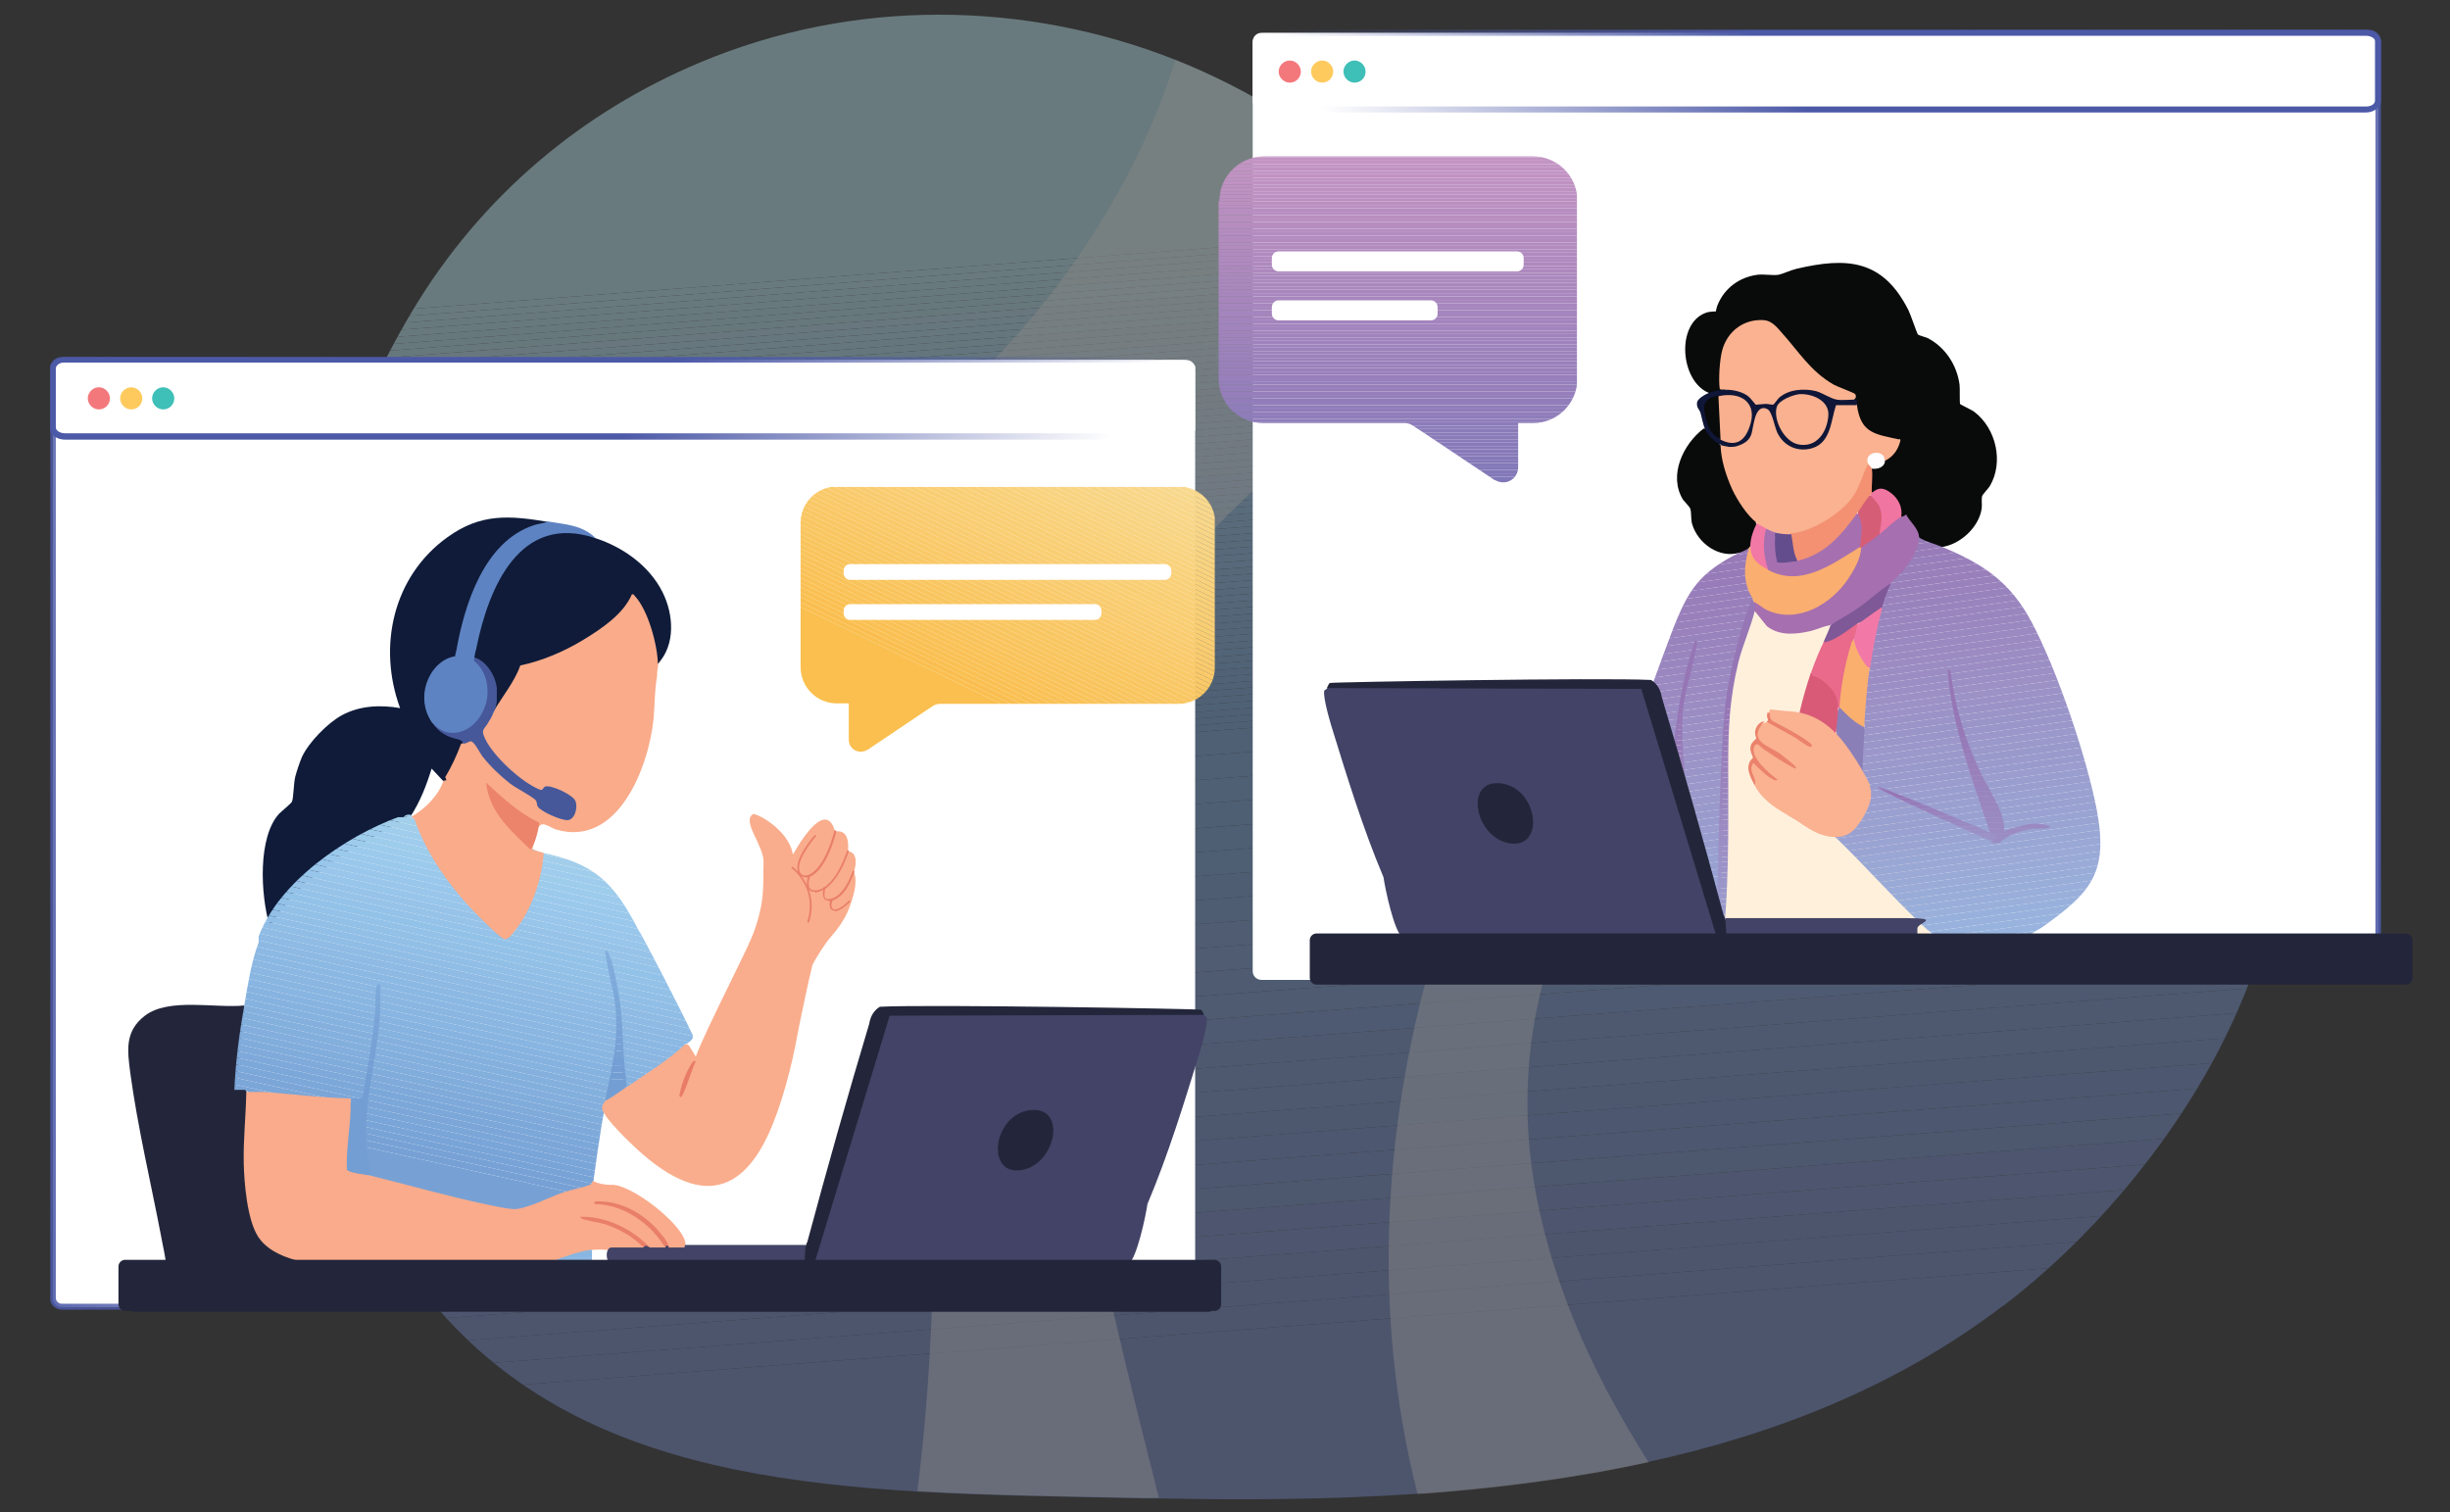 <?xml version="1.0" encoding="UTF-8"?> <svg xmlns="http://www.w3.org/2000/svg" xmlns:xlink="http://www.w3.org/1999/xlink" version="1.1" viewBox="0 0 575 355"><rect x="0" y="0" width="575" height="355" fill="#333333" stroke="none"/><defs><style> .cls-1 { fill: #877ab9; } .cls-2 { fill: none; } .cls-3 { fill: #e96a8a; } .cls-4 { fill: #9a95c8; } .cls-5 { fill: #b4deeb; } .cls-6 { fill: #9e82bc; } .cls-7 { fill: #f8d482; } .cls-8 { fill: #b1dbec; } .cls-9 { fill: #99c6eb; } .cls-10 { fill: #7ca6d8; } .cls-11 { fill: #769ad0; } .cls-12 { fill: #96b9e2; } .cls-13 { fill: #f9c762; } .cls-14 { fill: #9dcbec; } .cls-15 { fill: #b75e8a; } .cls-16 { fill: #f8d584; } .cls-17 { fill: #9b81bb; } .cls-18 { fill: #fabe50; } .cls-19 { fill: #739ed3; } .cls-20 { fill: #a0cdec; } .cls-21 { fill: #758fc9; } .cls-22 { isolation: isolate; opacity: .5; } .cls-23 { fill: #748ec8; } .cls-24 { fill: #d95a77; } .cls-25 { fill: #f8d98f; } .cls-26 { fill: #add8eb; } .cls-27 { fill: #fac155; } .cls-28 { fill: #f9d078; } .cls-29 { fill: #f9ce73; } .cls-30 { fill: #eb836c; } .cls-31 { fill: #7ba6d8; } .cls-32 { fill: #f176a5; } .cls-33 { fill: #9880bb; } .cls-34 { fill: #907dba; } .cls-35 { fill: #b48cc0; } .cls-36 { fill: #9a88c0; } .cls-37 { fill: #af8abf; } .cls-38 { fill: #98c5ea; } .cls-39 { fill: #9aa0d0; } .cls-40 { fill: #facb6d; } .cls-41 { fill: #8f7cb9; } .cls-42 { fill: #957eba; } .cls-43 { fill: #9c92c6; } .cls-44 { fill: #987cb9; } .cls-45 { fill: #f9cd72; } .cls-46 { fill: #77a1d5; } .cls-47 { fill: #ffca5d; } .cls-48 { fill: #80abdb; } .cls-49 { fill: #f9d27c; } .cls-50 { fill: #f8d789; } .cls-51 { fill: #947fbb; } .cls-52 { fill: #f9c764; } .cls-53 { fill: #9b94c8; } .cls-54 { fill: #f278a6; } .cls-55 { fill: #fac156; } .cls-56 { fill: #f9ad8c; } .cls-57 { fill: #c093c3; } .cls-58 { fill: #b8e3ed; } .cls-59 { fill: #c394c3; } .cls-60 { fill: url(#linear-gradient-4); } .cls-61 { fill: url(#linear-gradient-3); } .cls-62 { fill: url(#linear-gradient-2); } .cls-63 { fill: #b88ec1; } .cls-64 { fill: #9680bb; } .cls-65 { fill: #f9c35b; } .cls-66 { fill: #7286c2; } .cls-67 { fill: #f3787c; } .cls-68 { fill: #a384bd; } .cls-69 { fill: #8fbbe4; } .cls-70 { fill: #ae89be; } .cls-71 { fill: #8e7dba; } .cls-72 { fill: #b88ec0; } .cls-73 { fill: #7f77b8; } .cls-74 { fill: #a685bd; } .cls-75 { fill: #9779b7; } .cls-76 { fill: #ab88be; } .cls-77 { fill: #99a7d5; } .cls-78 { fill: #ba8fc1; } .cls-79 { fill: #9a99cb; } .cls-80 { fill: #f9d17a; } .cls-81 { fill: #9780bb; } .cls-82 { fill: #76a2d6; } .cls-83 { fill: #9a84be; } .cls-84 { fill: #bd92c2; } .cls-85 { fill: #b3ddec; } .cls-86 { fill: #fab290; } .cls-87 { fill: #ac89be; } .cls-88 { fill: #e46789; } .cls-89 { fill: #7592cb; } .cls-90 { fill: #8a7bb9; } .cls-91 { fill: #7aa7d8; } .cls-92 { fill: #9a9ecf; } .cls-93 { fill: #9c92c7; } .cls-94 { fill: #7798cf; } .cls-95 { fill: #c495c3; } .cls-96 { fill: #f9c55f; } .cls-97 { fill: #97b8e1; } .cls-98 { fill: #a786bd; } .cls-99 { fill: url(#linear-gradient); } .cls-100 { fill: #fffdfd; } .cls-101 { fill: #b28bbf; } .cls-102 { fill: #fac258; } .cls-103 { fill: #f9ab8a; } .cls-104 { fill: #e97c67; } .cls-105 { fill: #98b6e0; } .cls-106 { fill: #9c90c5; } .cls-107 { fill: #8679b8; } .cls-108 { fill: #b18abf; } .cls-109 { fill: #a6d2eb; } .cls-110 { fill: #9b8dc3; } .cls-111 { fill: #9ac8ec; } .cls-112 { fill: #94c2e8; } .cls-113 { fill: #9a80bb; } .cls-114 { fill: #9ccaed; } .cls-115 { fill: #7ba8d9; } .cls-116 { fill: #b7e2ec; } .cls-117 { fill: #a083bc; } .cls-118 { fill: #fabf4f; } .cls-119 { fill: #97c3e8; } .cls-120 { fill: #8b7cb9; } .cls-121 { fill: #79a4d7; } .cls-122 { fill: #f9c55e; } .cls-123 { fill: #a886be; } .cls-124 { fill: #98b4de; } .cls-125 { fill: #a670b0; } .cls-126 { fill: #f9d27d; } .cls-127 { fill: #8378b8; } .cls-128 { fill: #f8da90; } .cls-129 { fill: #9b8ec4; } .cls-130 { fill: #9b8ac1; } .cls-131 { fill: #9aa9d6; } .cls-132 { fill: #9b98cb; } .cls-133 { fill: #a5d1eb; } .cls-134 { fill: #faca6b; } .cls-135 { fill: #f8d381; } .cls-136 { fill: #f9d17b; } .cls-137 { fill: #78a2d6; } .cls-138 { fill: #9a9acc; } .cls-139 { fill: #9a87bf; } .cls-140 { fill: #8178b8; } .cls-141 { fill: #98b1dc; } .cls-142 { fill: #b9e4ed; } .cls-143 { fill: #86b2df; } .cls-144 { clip-path: url(#clippath-17); } .cls-145 { clip-path: url(#clippath-19); } .cls-146 { clip-path: url(#clippath-11); } .cls-147 { clip-path: url(#clippath-16); } .cls-148 { clip-path: url(#clippath-18); } .cls-149 { clip-path: url(#clippath-10); } .cls-150 { clip-path: url(#clippath-15); } .cls-151 { clip-path: url(#clippath-13); } .cls-152 { clip-path: url(#clippath-14); } .cls-153 { clip-path: url(#clippath-12); } .cls-154 { clip-path: url(#clippath-20); } .cls-155 { fill: #a3cfeb; } .cls-156 { fill: #80acdb; } .cls-157 { fill: #1e6b90; } .cls-158 { fill: #f8d586; } .cls-159 { fill: #9b89c1; } .cls-160 { fill: #91bee6; } .cls-161 { fill: #b38bbf; } .cls-162 { fill: #875d9d; } .cls-163 { fill: #abd7ec; } .cls-164 { clip-path: url(#clippath-1); } .cls-165 { clip-path: url(#clippath-3); } .cls-166 { clip-path: url(#clippath-4); } .cls-167 { clip-path: url(#clippath-2); } .cls-168 { clip-path: url(#clippath-7); } .cls-169 { clip-path: url(#clippath-6); } .cls-170 { clip-path: url(#clippath-9); } .cls-171 { clip-path: url(#clippath-8); } .cls-172 { clip-path: url(#clippath-5); } .cls-173 { fill: #0f1b39; } .cls-174 { fill: #87b3e0; } .cls-175 { fill: #bf92c2; } .cls-176 { fill: #fff0dc; } .cls-177 { fill: #90bde5; } .cls-178 { fill: #fac967; } .cls-179 { fill: #96bae2; } .cls-180 { fill: #f9ce74; } .cls-181 { fill: #99add9; } .cls-182 { fill: #ad89be; } .cls-183 { fill: #fac257; } .cls-184 { fill: #faca6a; } .cls-185 { fill: #7aa5d8; } .cls-186 { fill: #f9cb6f; } .cls-187 { fill: #77a0d4; } .cls-188 { fill: #c294c3; } .cls-189 { fill: #9777b6; } .cls-190 { fill: #a7d3eb; } .cls-191 { fill: #887ab9; } .cls-192 { fill: #9d82bc; } .cls-193 { fill: #9c8bc2; } .cls-194 { fill: #8579b8; } .cls-195 { fill: #80aada; } .cls-196 { fill: #090a0a; } .cls-197 { fill: #fac359; } .cls-198 { fill: #fff; } .cls-199 { fill: #acd7eb; } .cls-200 { fill: #f9c661; } .cls-201 { fill: #748dc8; } .cls-202 { fill: #7ca7d9; } .cls-203 { fill: #7489c5; } .cls-204 { fill: #92bfe6; } .cls-205 { fill: #7799cf; } .cls-206 { fill: #f9b18f; } .cls-207 { fill: #9a85be; } .cls-208 { fill: #f9d079; } .cls-209 { fill: #84b0de; } .cls-210 { fill: #98b2dd; } .cls-211 { fill: #749fd4; } .cls-212 { fill: #aa88be; } .cls-213 { fill: #7ca8d9; } .cls-214 { fill: #8ab6e1; } .cls-215 { fill: #96bbe3; } .cls-216 { fill: #a2ceeb; } .cls-217 { fill: #f9cf76; } .cls-218 { fill: #f9d37f; } .cls-219 { fill: #f9cf73; } .cls-220 { fill: #99c6ea; } .cls-221 { fill: #9ab0db; } .cls-222 { fill: #917eba; } .cls-223 { fill: #8077b8; } .cls-224 { fill: #78a3d6; } .cls-225 { fill: #85b0de; } .cls-226 { fill: #7694cc; } .cls-227 { fill: #f279a7; } .cls-228 { fill: #82aedd; } .cls-229 { fill: #9bc9ec; } .cls-230 { fill: #f8d98e; } .cls-231 { fill: #f9c660; } .cls-232 { fill: #23263a; } .cls-233 { fill: #a183bc; } .cls-234 { fill: #b68dc0; } .cls-235 { fill: #9aa6d4; } .cls-236 { fill: #a4d0eb; } .cls-237 { fill: #fac969; } .cls-238 { fill: #8479b8; } .cls-239 { fill: #faaf6f; } .cls-240 { fill: #897bb9; } .cls-241 { fill: #f8d78a; } .cls-242 { fill: #748cc7; } .cls-243 { fill: #f9d077; } .cls-244 { fill: #8cb9e3; } .cls-245 { fill: #7eabdb; } .cls-246 { fill: #f8d687; } .cls-247 { fill: #9ecceb; } .cls-248 { opacity: .4; } .cls-249 { fill: #9a9bcd; } .cls-250 { fill: #8bb7e2; } .cls-251 { fill: #9a86bf; } .cls-252 { fill: #77a2d6; } .cls-253 { fill: #83afdd; } .cls-254 { fill: #9aabd8; } .cls-255 { fill: #ec836b; } .cls-256 { fill: #9a82bc; } .cls-257 { fill: #99acd8; } .cls-258 { fill: #d55d76; } .cls-259 { fill: #9982bc; } .cls-260 { fill: #739fd4; } .cls-261 { fill: #98b3dd; } .cls-262 { fill: #89b6e1; } .cls-263 { fill: #9c8fc5; } .cls-264 { fill: #fab291; } .cls-265 { fill: #f9d78b; } .cls-266 { fill: #7daada; } .cls-267 { fill: #748bc6; } .cls-268 { fill: #c192c2; } .cls-269 { fill: #f9cf75; } .cls-270 { fill: #a9d5eb; } .cls-271 { fill: #9779b6; } .cls-272 { fill: #8b7fb8; } .cls-273 { fill: #c193c3; } .cls-274 { fill: #faae6f; } .cls-275 { fill: #769dd2; } .cls-276 { fill: #927dba; } .cls-277 { fill: #93c2e8; } .cls-278 { fill: #977bb8; } .cls-279 { fill: #7aa6d8; } .cls-280 { fill: #9aa4d3; } .cls-281 { fill: #7591ca; } .cls-282 { fill: #8db9e3; } .cls-283 { fill: #3ebfb7; } .cls-284 { fill: #af5d8d; } .cls-285 { fill: #a585bd; } .cls-286 { fill: #f8d380; } .cls-287 { fill: #b08abf; } .cls-288 { fill: #aad5eb; } .cls-289 { fill: #779cd1; } .cls-290 { fill: #a284bd; } .cls-291 { fill: #7696ce; } .cls-292 { fill: #9a81bb; } .cls-293 { fill: #78a4d7; } .cls-294 { fill: #bc90c1; } .cls-295 { fill: #fac051; } .cls-296 { fill: #7695cd; } .cls-297 { fill: #fac053; } .cls-298 { fill: #f9ab8b; } .cls-299 { fill: #bb90c1; } .cls-300 { fill: #7ea9da; } .cls-301 { fill: #f8da91; } .cls-302 { fill: #a2cfea; } .cls-303 { fill: #81addc; } .cls-304 { fill: #f9c45c; } .cls-305 { fill: #9aa8d6; } .cls-306 { fill: #7ca9da; } .cls-307 { fill: #83aedd; } .cls-308 { fill: #7388c4; } .cls-309 { fill: #9aaad7; } .cls-310 { fill: #75a1d5; } .cls-311 { fill: #97b7e0; } .cls-312 { fill: #a66faf; } .cls-313 { fill: #f8d88d; } .cls-314 { fill: #f9c45d; } .cls-315 { fill: #9676b5; } .cls-316 { fill: #88b5e1; } .cls-317 { fill: #46589a; } .cls-318 { fill: #b58cc0; } .cls-319 { fill: #967fba; } .cls-320 { fill: #b6e0ec; } .cls-321 { fill: #85b2df; } .cls-322 { fill: #9b99cb; } .cls-323 { fill: #f8d585; } .cls-324 { fill: #92c0e7; } .cls-325 { fill: #93c1e8; } .cls-326 { fill: #987eba; } .cls-327 { fill: #b0daeb; } .cls-328 { fill: #b5deec; } .cls-329 { fill: #9fccec; } .cls-330 { fill: #5e83c2; } .cls-331 { fill: #f9c865; } .cls-332 { fill: #748ac5; } .cls-333 { fill: #f9cb6e; } .cls-334 { fill: #e97f68; } .cls-335 { fill: #be92c2; } .cls-336 { fill: #b78dc0; } .cls-337 { fill: #b5dfec; } .cls-338 { fill: #98b5df; } .cls-339 { fill: #8bb8e3; } .cls-340 { fill: #f8d88c; } .cls-341 { fill: #644d8d; } .cls-342 { fill: #8ebae4; } .cls-343 { fill: #f9d688; } .cls-344 { fill: #97c3e9; } .cls-345 { fill: #424366; } .cls-346 { fill: #a484bd; } .cls-347 { fill: #7387c3; } .cls-348 { fill: #7f5897; } .cls-349 { clip-path: url(#clippath); } .cls-350 { fill: #9b9dce; } .cls-351 { fill: #8d7cba; } .cls-352 { fill: #8278b8; } .cls-353 { fill: #779fd3; } .cls-354 { fill: #f39172; } .cls-355 { fill: #77a3d6; } .cls-356 { fill: #99a1d1; } .cls-357 { fill: #99aeda; } .cls-358 { fill: #9983bd; } .cls-359 { fill: #9f83bc; } .cls-360 { fill: #9b97ca; } .cls-361 { fill: #f9b08f; } .cls-362 { fill: #9b93c7; } .cls-363 { fill: #fac968; } .cls-364 { fill: #9678b6; } .cls-365 { fill: #9a96c9; } .cls-366 { fill: #f9cc70; } .cls-367 { fill: #aa87be; } .cls-368 { fill: #99a2d2; } .cls-369 { fill: #f175a1; } .cls-370 { fill: #aed9ec; } .cls-371 { fill: #997fba; } .cls-372 { fill: #9980bb; } .cls-373 { fill: #eb826b; } .cls-374 { fill: #0f1637; } .cls-375 { fill: #f9c866; } .cls-376 { fill: #b2dcec; } .cls-377 { fill: #f8d483; } </style><clipPath id="clippath"><rect class="cls-2" x="11.8" y="3.4" width="554.5" height="348.5"></rect></clipPath><clipPath id="clippath-1"><path class="cls-2" d="M470.2,306.4c-24.6,18.8-53.1,30.1-83.2,36.7-17.7,3.9-36,6.2-54.2,7.5-20.5,1.4-40.9,1.5-60.7,1.1-1.2,0-2.3,0-3.5,0-18-.4-35.9-.6-53.2-1.6-59.1-3.5-110.7-16.8-135.3-82.4-9-24.2-13.5-51.1-13.6-78.3,0-11.1.7-22.3,2.2-33.4,4-29.7,13.4-58.4,28-82.9,16.3-27.3,40.1-46.9,67.5-58.4C200.1-.4,240.4,0,276,14.1c8.5,3.4,16.8,7.6,24.7,12.5l64.6,40.7c2.8,1.8,5.7,3.5,8.6,5.2,13.8,8.1,28.2,15,43.2,20.7,2.8,1.1,5.7,2.2,8.5,3.1,36.4,12.8,85.4,33.1,97.9,53.3,4.2,6.9,7.2,14,9.2,21.2,13.2,49.6-23.9,106.2-62.4,135.6h0Z"></path></clipPath><clipPath id="clippath-2"><path class="cls-2" d="M373.9,72.4c-19.7,6.5-39.4,13.8-56.8,25-42.6,27.7-76.3,75.6-70.6,127.4,4.6,42.3,14.8,84.7,25.5,126.8-1.2,0-2.3,0-3.5,0-18-.4-35.9-.6-53.2-1.6,2.7-21.7,3.9-43.8,3.7-65.6-.4-38.5-4.7-106.1-55.2-113.3-33.3-4.8-67.9,2.2-97.3,18.2,0-11.1.7-22.3,2.2-33.4,6.4-.6,12.8-1.4,19.2-2.4,34.8-5.3,68.9-15.6,99.4-33,40.5-23.1,74.7-62.1,88.6-106.4,8.5,3.4,16.8,7.6,24.7,12.5l64.6,40.7c2.8,1.8,5.7,3.5,8.6,5.2h0Z"></path></clipPath><clipPath id="clippath-3"><path class="cls-2" d="M532.5,170.8c-22.6-6.3-46.6-8.8-70-8.4-20.7.3-42.1,2.9-60,13-33.5,18.7-48,60.5-43.1,97.9,3.3,25,13.8,48.3,27.5,69.9-17.7,3.9-36,6.2-54.2,7.5-10.9-42.8-8.3-88.5,5.1-131.4,9.6-30.8,24.5-60.1,43.9-86.2,2.7-3.6,19.4-23.3,35.3-39.9,2.8,1.1,5.7,2.2,8.5,3.1,36.4,12.8,85.4,33.1,97.9,53.3,4.2,6.9,7.2,14,9.2,21.2h0Z"></path></clipPath><clipPath id="clippath-4"><path class="cls-2" d="M278.5,84.5H14.5c-1.2,0-2.1.9-2.1,2.1v218.1c0,1.2.9,2.1,2.1,2.1h263.9c1.2,0,2.1-.9,2.1-2.1V86.6c0-1.2-.9-2.1-2.1-2.1Z"></path></clipPath><linearGradient id="linear-gradient" x1="-12.5" y1="151.3" x2="161.7" y2="160.2" gradientTransform="translate(0 355) scale(1 -1)" gradientUnits="userSpaceOnUse"><stop offset="0" stop-color="#4c59a7"></stop><stop offset="1" stop-color="#4c59a7" stop-opacity="0"></stop></linearGradient><clipPath id="clippath-5"><path class="cls-2" d="M15.3,84.5h262.4c1.6,0,2.9.9,2.9,2.1v13.8c0,1.2-1.3,2.1-2.9,2.1H15.3c-1.6,0-2.9-.9-2.9-2.1v-14c.2-1.1,1.4-1.9,2.9-1.9h0Z"></path></clipPath><linearGradient id="linear-gradient-2" x1="150.5" y1="258.8" x2="227.5" y2="204.8" xlink:href="#linear-gradient"></linearGradient><clipPath id="clippath-6"><path class="cls-2" d="M96.8,191.9l1.3.9c3.6,5.8,6.9,13,12.1,17.3,1.3,1.1,8.5,8.8,9.8,8.9,2.3.2,6-17,4.4-20l2.2,1c13.1,2.6,17.5,7.2,23.3,18.4.4.3,9.4,17.6,12.8,24.8,0,.7-1.3,1.9-2,1.9v.9c-4.1,3.3-8.2,6.3-12.6,9.1h-1c-.8-.8-.9-1.8-1-2.8l-1.1-15.6c.7,7-.8,13.8-2.2,20.6l-.8,1c.8.5.2,1.4-.6,1.2l.4,1.2c-1,5.1-2.5,16.3-2.5,16.3,0,.8-.2,1.3-.5,1.5-5.1,1.3-10.1,3.1-14.9,5.2-2.4.9-4.7.6-7.1,0-9.2-1.9-18.5-4.3-27.6-6.7-.4-.1-.8-.3-1.2-.5s-.8-.4-1.1-.7c0-.2,0-.3.1-.4.3-.2-.2,1-.6-.8-1.4-5.6-1.1-11.6-.4-17.3,1.1-6.4,2-12.9,2.7-19.4-.8,6.6-1.7,13.4-3.1,19.8-1,.4-2.1.6-3.2.8l-.6-.4c-7.8-.6-15.5-1-23.2-1.4l-.6-.6s-.4-.3-.7-.3c-.7,0-1.5,0-2.3,0,.3-6.8,1.2-13.5,2.4-20.2.8-4.7,1.6-9.9,3.3-14.4v-1.4c4.8-12.9,20.5-23.5,32.7-28h1.3c.4-.6,1.6-.9,2.1-.2h0Z"></path></clipPath><clipPath id="clippath-7"><path class="cls-2" d="M138.9,293.3c.1,1.3,0,2.5,0,3.7h-12c3.9-1.3,7.8-3.1,12-3.7Z"></path></clipPath><clipPath id="clippath-8"><path class="cls-2" d="M82.3,258.7c.4-1.9,2.5,0,2.9-1.5,1-6.3,2.2-12.7,2.8-19.1.2-1.8,0-4.6.3-6.3,0-.5.3-.8.9-.8.2.3,0,6.2,0,7.1-.9,12.8-5.3,24.3-2.2,37.1.1.5.9.8-.2.7-1-.2-5.1-.6-5.4-1.4-.2-5.2,1-10.7.9-15.8h0Z"></path></clipPath><clipPath id="clippath-9"><path class="cls-2" d="M147.1,255.1c-1.7,1.1-3.3,2.4-5.1,3.3,1.6-7.9,3.3-14.1,2.4-22.4-.5-4.3-1.9-8.5-2.4-12.8.6-.7,1.4,2,1.5,2.3.9,2.9,1.7,7.5,2.1,10.6.8,6.3.5,12.8,1.6,19.1h0Z"></path></clipPath><clipPath id="clippath-10"><path class="cls-2" d="M285.1,122.8v33.9c0,4.7-3.8,8.5-8.5,8.5h-56c-.6,0-1.1.2-1.5.4-3.5,2.3,0,0-15.5,10.4,0,0-.2,0-.2.1-2.1,1-4.2-.4-4.2-2.5v-8.5h-2.8c-4.7,0-8.5-3.8-8.5-8.5v-33.9c0-4.7,3.8-8.5,8.5-8.5h80.3c4.7,0,8.5,3.8,8.5,8.5h0Z"></path></clipPath><clipPath id="clippath-11"><path class="cls-2" d="M296.1,230h260c1.2,0,2.1-.9,2.1-2.1V9.8c0-1.2-.9-2.1-2.1-2.1h-260c-1.2,0-2.1.9-2.1,2.1v218.1c0,1.2.9,2.1,2.1,2.1Z"></path></clipPath><linearGradient id="linear-gradient-3" x1="581" y1="228.3" x2="408.6" y2="237" xlink:href="#linear-gradient"></linearGradient><clipPath id="clippath-12"><path class="cls-2" d="M555.3,7.8h-258.5c-1.6,0-2.8.9-2.8,2.1v13.8c0,1.2,1.3,2.1,2.8,2.1h258.5c1.6,0,2.8-.9,2.8-2.1v-14c-.2-1.1-1.4-1.9-2.8-1.9Z"></path></clipPath><linearGradient id="linear-gradient-4" x1="420.5" y1="334.4" x2="343.7" y2="281.1" xlink:href="#linear-gradient"></linearGradient><clipPath id="clippath-13"><path class="cls-2" d="M286,47.1v41.8c0,5.8,4.7,10.4,10.5,10.4h33.2c.7,0,1.3.2,1.9.6,4.3,2.8,0,0,19.2,12.8,0,0,.2,0,.3.1,2.6,1.3,5.2-.6,5.2-3.1v-10.4h3.5c5.8,0,10.4-4.7,10.4-10.4v-41.8c0-5.8-4.7-10.4-10.4-10.4h-63.1c-5.8,0-10.5,4.7-10.5,10.4h0Z"></path></clipPath><clipPath id="clippath-14"><path class="cls-2" d="M455.9,128.4c9.6,4,15.9,8.2,20.9,17.6,5.9,11,13,31.9,15.3,44.1,2.8,14.9-1.4,19.4-12.9,27.6-1.2.8-3.3,1.4-2.9,3.1-.3,0-.6,0-.6-.3-3,1.8-5.9,3.6-8.7,5.5h-.6c0,.1-8.7-3.2-14.2-7.9-6-5.2-21.3-22.3-22.6-22.4-.9-.3,5-5.7,6.1-5.5.4,0,.8.3,1.2.7-.2-2.3-.4-4.8-.4-7.1l.5-.7c-.1-.2-.2-.5-.3-.7-.4-1.2,0-9.7.5-10.9.1-.2.2-.5.4-.7-.6-3.9,0-8.3.5-12.2,0-.3.2-.6.3-.9s.3-.6.5-.9c-.1-.2-.2-.3-.3-.5-.3-.9,1.9-12.2,2.6-12.9.1-.1.3-.2.4-.4.1-.4,0-.6-.3-.7-.1-.6,1.6-5,2.6-5.4l-.2-.6c2.7-2.7,5.7-5.7,6.1-9.7l.5-.4.8-.2c1.4.7,2.9,1.2,4.5,1.7l.4.7h0Z"></path></clipPath><clipPath id="clippath-15"><path class="cls-2" d="M411.5,140.9c-7,17.9-7.8,37.7-6.9,57,0,.6-.2,1.2-.5,1.7-.3.4-.5.2-.3-.3-2-1.3-4.9-1.1-7.2-.8l-.4-.5-.4-.5c-.4-9-1-18.1-1.5-27.3l.2-3.8c-1.3,10.2-2.4,20.5-3.2,30.7l-.4.9c-.6.1-1.2.2-1.8.3-.6,0-1.2.1-1.8.1-4.9,0-9.8,0-14.7-.2-1.2,0-2.5-.3-3.7-.5l-1.4-.4c-2.2-1.6-10-7.5-10.9-9.3-.1-.2-.2-.5-.2-.7-1.4-.2-3.2-2.4-3.9-3.6-.5-.9-1.4-2.8-.2-3.3l.6-.3c6.2,2.6,10.1-7.5,5.7-11.7v-.8c2.2.4,4.3,1.7,6.1,2.8,2.8,1.6,12.4,8.7,14.5,9,.3,0,2,0,2.1,0,.3-.2,1.7-5.2,2-6.1,3-8.4,6-16.9,9.2-25.3,3.8-9.8,6.4-13.6,15.9-18.4-.1-.7,1.5-1.5,2-1,.1.4.2.9.1,1.3-.9,3.6-.8,7.2,1.2,10.4l-.4.5h0Z"></path></clipPath><clipPath id="clippath-16"><path class="cls-2" d="M403.3,227c.1-1.2.2-2.3.3-3.3,0-.1.7-26,.5-26l-7.9.4c-.4,2.1-1.7,16-2.7,28.9h9.8Z"></path></clipPath><clipPath id="clippath-17"><path class="cls-2" d="M411.5,140.9c.2,0,.2.2,0,.3.7.6,1.3,1.9.3,2.3-.9,3.7-2.8,7.9-3.8,11.9-2.1,8.7-2.4,15.5-2.4,24.4,0,14.8.3,29.5-1.6,44.2l.8.6c-.3,0-.6-.1-.8.2-.2.3-1.1,5.1-1.2,6,0,0,.3-56.5,2.7-69.4,1.1-6.2,3.1-14.3,5.4-20.1.2-.5-.2-.8.6-.3Z"></path></clipPath><clipPath id="clippath-18"><path class="cls-2" d="M470.3,195.1c.2-1.6-.2-2.7-.6-4.1-1.2-3.4-3.7-7-5.2-10.4-3.4-7.3-5.8-15.1-6.7-23.1l-.7-.4c1,13.9,6.2,26.9,10.5,40,0,.3-.1.5-.3.8h0s0,0,0,0c.4,0,.8,0,1.2.1.2,0,.4,0,.5,0,2-1.7,4.3-2.9,7.7-3.4.5,0,4.5,0,4.5-.6-3.6-1.6-7.5,0-11,1.1h0Z"></path></clipPath><clipPath id="clippath-19"><path class="cls-2" d="M390.8,198.1c1.5-16,1.8-32.4,7-47.7.6-.2.4.6.4.9-.7,5.3-2.9,10.6-3.3,16.4-.5,7.9.9,15.7,1.3,23.5.1,2.3,0,4.7,0,7-1.8,0-3.6,0-5.4,0h0Z"></path></clipPath><clipPath id="clippath-20"><path class="cls-2" d="M468.7,196.1s-28.9-12.4-28-11.3c.9,1.2,27,12.8,27,12.8l1-1.6Z"></path></clipPath></defs><g><g id="Layer_1"><g class="cls-349"><g><g class="cls-248"><g class="cls-164"><polygon class="cls-142" points="531.2 -.4 534.2 39.1 66.5 74.8 66.5 -.4 531.2 -.4"></polygon><polygon class="cls-142" points="534.2 39.1 534.3 40.6 66.5 76.4 66.5 74.8 534.2 39.1"></polygon><polygon class="cls-58" points="534.3 40.6 534.5 42.2 66.5 77.9 66.5 76.4 534.3 40.6"></polygon><polygon class="cls-116" points="534.5 42.2 534.6 43.8 66.5 79.5 66.5 77.9 534.5 42.2"></polygon><polygon class="cls-320" points="534.6 43.8 534.7 45.3 66.5 81.1 66.5 79.5 534.6 43.8"></polygon><polygon class="cls-337" points="534.7 45.3 534.8 46.9 66.5 82.7 66.5 81.1 534.7 45.3"></polygon><polygon class="cls-328" points="534.8 46.9 534.9 48.5 66.5 84.2 66.5 82.7 534.8 46.9"></polygon><polygon class="cls-5" points="534.9 48.5 535.1 50 66.5 85.8 66.5 84.2 534.9 48.5"></polygon><polygon class="cls-85" points="535.1 50 535.2 51.6 66.5 87.4 66.5 85.8 535.1 50"></polygon><polygon class="cls-376" points="535.2 51.6 535.3 53.2 66.5 89 66.5 87.4 535.2 51.6"></polygon><polygon class="cls-8" points="535.3 53.2 535.4 54.7 66.5 90.5 66.5 89 535.3 53.2"></polygon><polygon class="cls-327" points="535.4 54.7 535.5 56.3 66.5 92.1 66.5 90.5 535.4 54.7"></polygon><polygon class="cls-370" points="535.5 56.3 535.7 57.9 66.5 93.7 66.5 92.1 535.5 56.3"></polygon><polygon class="cls-26" points="535.7 57.9 535.8 59.4 66.5 95.3 66.5 93.7 535.7 57.9"></polygon><polygon class="cls-199" points="535.8 59.4 535.9 61 66.5 96.8 66.5 95.3 535.8 59.4"></polygon><polygon class="cls-163" points="535.9 61 536 62.6 66.5 98.4 66.5 96.8 535.9 61"></polygon><polygon class="cls-288" points="536 62.6 536.1 64.1 66.5 100 66.5 98.4 536 62.6"></polygon><polygon class="cls-270" points="536.1 64.1 536.3 65.7 66.5 101.6 66.5 100 536.1 64.1"></polygon><polygon class="cls-190" points="536.3 65.7 536.4 67.3 66.5 103.1 66.5 101.6 536.3 65.7"></polygon><polygon class="cls-109" points="536.4 67.3 536.5 68.8 66.5 104.7 66.5 103.1 536.4 67.3"></polygon><polygon class="cls-133" points="536.5 68.8 536.6 70.4 66.5 106.3 66.5 104.7 536.5 68.8"></polygon><polygon class="cls-236" points="536.6 70.4 536.7 72 66.5 107.9 66.5 106.3 536.6 70.4"></polygon><polygon class="cls-155" points="536.7 72 536.9 73.5 66.5 109.4 66.5 107.9 536.7 72"></polygon><polygon class="cls-302" points="536.9 73.5 537 75.1 66.5 111 66.5 109.4 536.9 73.5"></polygon><polygon class="cls-216" points="537 75.1 537.1 76.7 66.5 112.6 66.5 111 537 75.1"></polygon><polygon class="cls-20" points="537.1 76.7 537.2 78.2 66.5 114.2 66.5 112.6 537.1 76.7"></polygon><polygon class="cls-329" points="537.2 78.2 537.3 79.8 66.5 115.7 66.5 114.2 537.2 78.2"></polygon><polygon class="cls-247" points="537.3 79.8 537.5 81.3 66.5 117.3 66.5 115.7 537.3 79.8"></polygon><polygon class="cls-14" points="537.5 81.3 537.6 82.9 66.5 118.9 66.5 117.3 537.5 81.3"></polygon><polygon class="cls-114" points="537.6 82.9 537.7 84.5 66.5 120.5 66.5 118.9 537.6 82.9"></polygon><polygon class="cls-229" points="537.7 84.5 537.8 86 66.5 122 66.5 120.5 537.7 84.5"></polygon><polygon class="cls-111" points="537.8 86 537.9 87.6 66.5 123.6 66.5 122 537.8 86"></polygon><polygon class="cls-9" points="537.9 87.6 538.1 89.2 66.5 125.2 66.5 123.6 537.9 87.6"></polygon><polygon class="cls-220" points="538.1 89.2 538.2 90.7 66.5 126.8 66.5 125.2 538.1 89.2"></polygon><polygon class="cls-38" points="538.2 90.7 538.3 92.3 66.5 128.3 66.5 126.8 538.2 90.7"></polygon><polygon class="cls-344" points="538.3 92.3 538.4 93.9 66.5 129.9 66.5 128.3 538.3 92.3"></polygon><polygon class="cls-119" points="538.4 93.9 538.5 95.4 66.5 131.5 66.5 129.9 538.4 93.9"></polygon><polygon class="cls-112" points="538.5 95.4 538.6 97 66.5 133.1 66.5 131.5 538.5 95.4"></polygon><polygon class="cls-277" points="538.6 97 538.8 98.6 66.5 134.6 66.5 133.1 538.6 97"></polygon><polygon class="cls-325" points="538.8 98.6 538.9 100.1 66.5 136.2 66.5 134.6 538.8 98.6"></polygon><polygon class="cls-324" points="538.9 100.1 539 101.7 66.5 137.8 66.5 136.2 538.9 100.1"></polygon><polygon class="cls-204" points="539 101.7 539.1 103.3 66.5 139.4 66.5 137.8 539 101.7"></polygon><polygon class="cls-160" points="539.1 103.3 539.2 104.8 66.5 140.9 66.5 139.4 539.1 103.3"></polygon><polygon class="cls-177" points="539.2 104.8 539.4 106.4 66.5 142.5 66.5 140.9 539.2 104.8"></polygon><polygon class="cls-69" points="539.4 106.4 539.5 108 66.5 144.1 66.5 142.5 539.4 106.4"></polygon><polygon class="cls-342" points="539.5 108 539.6 109.5 66.5 145.7 66.5 144.1 539.5 108"></polygon><polygon class="cls-282" points="539.6 109.5 539.7 111.1 66.5 147.2 66.5 145.7 539.6 109.5"></polygon><polygon class="cls-244" points="539.7 111.1 539.8 112.7 66.5 148.8 66.5 147.2 539.7 111.1"></polygon><polygon class="cls-339" points="539.8 112.7 540 114.2 66.5 150.4 66.5 148.8 539.8 112.7"></polygon><polygon class="cls-250" points="540 114.2 540.1 115.8 66.5 152 66.5 150.4 540 114.2"></polygon><polygon class="cls-214" points="540.1 115.8 540.2 117.4 66.5 153.5 66.5 152 540.1 115.8"></polygon><polygon class="cls-262" points="540.2 117.4 540.3 118.9 66.5 155.1 66.5 153.5 540.2 117.4"></polygon><polygon class="cls-316" points="540.3 118.9 540.4 120.5 66.5 156.7 66.5 155.1 540.3 118.9"></polygon><polygon class="cls-174" points="540.4 120.5 540.6 122.1 66.5 158.3 66.5 156.7 540.4 120.5"></polygon><polygon class="cls-143" points="540.6 122.1 540.7 123.6 66.5 159.8 66.5 158.3 540.6 122.1"></polygon><polygon class="cls-321" points="540.7 123.6 540.8 125.2 66.5 161.4 66.5 159.8 540.7 123.6"></polygon><polygon class="cls-225" points="540.8 125.2 540.9 126.8 66.5 163 66.5 161.4 540.8 125.2"></polygon><polygon class="cls-209" points="540.9 126.8 541 128.3 66.5 164.6 66.5 163 540.9 126.8"></polygon><polygon class="cls-253" points="541 128.3 541.2 129.9 66.5 166.1 66.5 164.6 541 128.3"></polygon><polygon class="cls-307" points="541.2 129.9 541.3 131.5 66.5 167.7 66.5 166.1 541.2 129.9"></polygon><polygon class="cls-303" points="541.3 131.5 541.4 133 66.5 169.3 66.5 167.7 541.3 131.5"></polygon><polygon class="cls-156" points="541.4 133 541.5 134.6 66.5 170.9 66.5 169.3 541.4 133"></polygon><polygon class="cls-195" points="541.5 134.6 541.6 136.2 66.5 172.4 66.5 170.9 541.5 134.6"></polygon><polygon class="cls-300" points="541.6 136.2 541.8 137.7 66.5 174 66.5 172.4 541.6 136.2"></polygon><polygon class="cls-213" points="541.8 137.7 541.9 139.3 66.5 175.6 66.5 174 541.8 137.7"></polygon><polygon class="cls-202" points="541.9 139.3 542 140.9 66.5 177.2 66.5 175.6 541.9 139.3"></polygon><polygon class="cls-10" points="542 140.9 542.1 142.4 66.5 178.7 66.5 177.2 542 140.9"></polygon><polygon class="cls-31" points="542.1 142.4 542.2 144 66.5 180.3 66.5 178.7 542.1 142.4"></polygon><polygon class="cls-185" points="542.2 144 542.4 145.5 66.5 181.9 66.5 180.3 542.2 144"></polygon><polygon class="cls-121" points="542.4 145.5 542.5 147.1 66.5 183.5 66.5 181.9 542.4 145.5"></polygon><polygon class="cls-224" points="542.5 147.1 542.6 148.7 66.5 185 66.5 183.5 542.5 147.1"></polygon><polygon class="cls-137" points="542.6 148.7 542.7 150.2 66.5 186.6 66.5 185 542.6 148.7"></polygon><polygon class="cls-46" points="542.7 150.2 542.8 151.8 66.5 188.2 66.5 186.6 542.7 150.2"></polygon><polygon class="cls-46" points="542.8 151.8 543.3 157.4 66.5 193.8 66.5 188.2 542.8 151.8"></polygon><polygon class="cls-46" points="543.3 157.4 543.7 163 66.5 199.5 66.5 193.8 543.3 157.4"></polygon><polygon class="cls-187" points="543.7 163 544.1 168.6 66.5 205.1 66.5 199.5 543.7 163"></polygon><polygon class="cls-353" points="544.1 168.6 544.5 174.3 66.5 210.8 66.5 205.1 544.1 168.6"></polygon><polygon class="cls-275" points="544.5 174.3 545 179.9 66.5 216.4 66.5 210.8 544.5 174.3"></polygon><polygon class="cls-275" points="545 179.9 545.4 185.5 66.5 222 66.5 216.4 545 179.9"></polygon><polygon class="cls-289" points="545.4 185.5 545.7 189.5 545.7 191.1 66.5 227.7 66.5 222 545.4 185.5"></polygon><polygon class="cls-11" points="545.7 196.7 66.5 233.3 66.5 227.7 545.7 191.1 545.7 196.7"></polygon><polygon class="cls-205" points="545.7 202.4 66.5 239 66.5 233.3 545.7 196.7 545.7 202.4"></polygon><polygon class="cls-94" points="545.7 208 66.5 244.6 66.5 239 545.7 202.4 545.7 208"></polygon><polygon class="cls-291" points="545.7 213.7 66.8 250.2 66.5 246.9 66.5 244.6 545.7 208 545.7 213.7"></polygon><polygon class="cls-296" points="545.7 219.3 67.2 255.8 66.8 250.2 545.7 213.7 545.7 219.3"></polygon><polygon class="cls-226" points="545.7 224.9 67.6 261.5 67.2 255.8 545.7 219.3 545.7 224.9"></polygon><polygon class="cls-89" points="545.7 230.6 68 267.1 67.6 261.5 545.7 224.9 545.7 230.6"></polygon><polygon class="cls-281" points="545.7 236.2 68.5 272.7 68 267.1 545.7 230.6 545.7 236.2"></polygon><polygon class="cls-21" points="545.7 241.9 68.9 278.3 68.5 272.7 545.7 236.2 545.7 241.9"></polygon><polygon class="cls-23" points="545.7 247.5 69.3 283.9 68.9 278.3 545.7 241.9 545.7 247.5"></polygon><polygon class="cls-201" points="545.7 253.2 69.8 289.5 69.3 283.9 545.7 247.5 545.7 253.2"></polygon><polygon class="cls-242" points="545.7 258.8 70.2 295.1 69.8 289.5 545.7 253.2 545.7 258.8"></polygon><polygon class="cls-267" points="545.7 264.4 70.6 300.7 70.2 295.1 545.7 258.8 545.7 264.4"></polygon><polygon class="cls-332" points="545.7 270.1 71 306.3 70.6 300.7 545.7 264.4 545.7 270.1"></polygon><polygon class="cls-203" points="545.7 275.7 71.5 311.9 71 306.3 545.7 270.1 545.7 275.7"></polygon><polygon class="cls-308" points="545.7 281.4 71.9 317.5 71.5 311.9 545.7 275.7 545.7 281.4"></polygon><polygon class="cls-347" points="545.7 287 72.3 323.2 71.9 317.5 545.7 281.4 545.7 287"></polygon><polygon class="cls-66" points="545.7 292.7 72.8 328.8 72.3 323.2 545.7 287 545.7 292.7"></polygon><polygon class="cls-66" points="74.5 352.1 72.8 328.8 545.7 292.7 545.7 352.1 74.5 352.1"></polygon></g><g class="cls-22"><g class="cls-167"><polygon class="cls-198" points="68.4 351.7 67 296.8 373.9 288.9 373.9 351.7 68.4 351.7"></polygon><polygon class="cls-198" points="67 296.8 66.5 279.9 66.5 14.1 373.9 14.1 373.9 288.9 67 296.8"></polygon></g></g><g class="cls-22"><g class="cls-165"><polygon class="cls-198" points="325.6 350.6 321.8 324.2 321.8 132.5 525.1 103 532.5 154.4 532.5 350.6 325.6 350.6"></polygon><polygon class="cls-198" points="523.7 93.2 525.1 103 321.8 132.5 321.8 93.2 523.7 93.2"></polygon></g></g></g><g><g class="cls-166"><rect class="cls-198" x="12.4" y="84.5" width="268.1" height="222.3"></rect></g><path class="cls-99" d="M278.5,307.4H14.5c-1.5,0-2.8-1.2-2.8-2.8V86.6c0-1.5,1.2-2.8,2.8-2.8h263.9c1.5,0,2.8,1.2,2.8,2.8v218.1c0,1.5-1.2,2.8-2.8,2.8ZM14.5,85.1c-.8,0-1.4.6-1.4,1.4v218.1c0,.8.6,1.4,1.4,1.4h263.9c.8,0,1.4-.6,1.4-1.4V86.6c0-.8-.6-1.4-1.4-1.4H14.5Z"></path></g><g><g class="cls-172"><rect class="cls-198" x="12.4" y="84.4" width="268.1" height="18"></rect></g><path class="cls-62" d="M277.7,103.2H15.3c-2,0-3.6-1.2-3.6-2.8v-14c.2-1.5,1.7-2.6,3.6-2.6h262.4c2,0,3.6,1.3,3.6,2.8v13.8c0,1.6-1.6,2.8-3.6,2.8ZM15,85.1c-1,0-1.8.6-1.9,1.3v13.9c0,.8,1,1.4,2.2,1.4h262.4c1.2,0,2.2-.6,2.2-1.4v-13.8c0-.8-1-1.4-2.2-1.4H15Z"></path></g><path class="cls-67" d="M23.2,96.1c1.5,0,2.6-1.2,2.6-2.6s-1.2-2.6-2.6-2.6-2.6,1.2-2.6,2.6,1.2,2.6,2.6,2.6Z"></path><path class="cls-283" d="M38.3,96.1c1.5,0,2.6-1.2,2.6-2.6s-1.2-2.6-2.6-2.6-2.6,1.2-2.6,2.6,1.2,2.6,2.6,2.6Z"></path><path class="cls-47" d="M30.8,96.1c1.5,0,2.6-1.2,2.6-2.6s-1.2-2.6-2.6-2.6-2.6,1.2-2.6,2.6,1.2,2.6,2.6,2.6Z"></path><path class="cls-173" d="M128.6,122.4l-.2.7c-13.4,2.3-18.3,17.1-20.5,28.8l-.7.7c.8.4.6,1.4-.3,1.5l-.4.8c-5.6,2.1-7.7,8.7-4.8,13.8l-.2.9c1.9,1.5,3.9,3.1,6.3,3.5.1.4.4.6.8.8.8,0,.9.2.2.6-.3,2.4-2.8,6.5-4,8.7l-.7.2-2.8-3c-1.2,3.9-2.7,7.8-5,11.3l-1.1.6c-13,7.6-23.4,11.8-31.9,25.1-2.2-7.5-2.8-20.9,2.2-26.4.6-.6,2.8-2.4,3-2.8.4-.7.4-4.4.8-5.9.3-1.2,1.1-3.6,1.6-4.7,1.6-3.4,6-7.9,9.3-9.7,4.2-2.3,9.1-2.5,13.7-1.7-5.3-14.4-1.7-30.9,11.1-40.1,7.9-5.7,14.6-5.1,23.7-3.6h0Z"></path><path class="cls-232" d="M126.9,297c4-.6,8-.6,12,0h5.1c15-.6,29.9-.6,44.9,0,.7-.6,1.4-.6,2.1,0,24.4-1,48.8-1,73.2,0,1.4-.7,2.8-.8,4.2,0,2.7-.9,6.1-1,8.7,0,.8-1.1,4.1-.8,5.3,0,2.6,1.5,2.5,7.8,2.2,10.4l-.6.5c-84.2,0-168.4,0-252.5,0-.3,0-1-.2-1-.5v-7.5c0-.1.8-1.5,1-1.7,1.7-1.8,5.1-1.2,7.4-1.2,12-1.3,24.3-1.1,36.4-.3,3.7-.5,7.3-.7,11-.6,13.5,0,27.1,0,40.5.9h0Z"></path><path class="cls-232" d="M57.3,235.9l.2,1.2c-.8,6.1-1.5,12.2-2.1,18.4,1.6-.3,2.4,0,2.5.9.3.5.5,1,.6,1.6-.4,6.4-.8,12.7-.4,19,.7,11.1,2.5,16.2,13.9,18.7,1.5,0,2.6.4,3.4,1-12,0-24.4,0-36.4.3-.2-2.3-.8-4.6-1.2-6.9-2.4-12.5-5.5-25.6-7.2-38.1-.7-5.4-1.4-9.9,3.4-13.6,5.6-4.3,16.6-1.7,23.3-2.4h0Z"></path><g class="cls-169"><polygon class="cls-46" points="54.9 262.4 155.7 284.7 54.9 284.7 54.9 262.4"></polygon><polygon class="cls-46" points="54.9 260.8 156.3 283.2 155.9 284.7 155.7 284.7 54.9 262.4 54.9 260.8"></polygon><polygon class="cls-137" points="54.9 259.2 156.6 281.7 156.3 283.2 54.9 260.8 54.9 259.2"></polygon><polygon class="cls-224" points="54.9 257.7 156.9 280.2 156.6 281.7 54.9 259.2 54.9 257.7"></polygon><polygon class="cls-121" points="54.9 256.1 157.3 278.7 156.9 280.2 54.9 257.7 54.9 256.1"></polygon><polygon class="cls-185" points="54.9 254.5 157.6 277.1 157.3 278.7 54.9 256.1 54.9 254.5"></polygon><polygon class="cls-31" points="54.9 252.9 157.9 275.6 157.6 277.1 54.9 254.5 54.9 252.9"></polygon><polygon class="cls-10" points="54.9 251.3 158.3 274.1 157.9 275.6 54.9 252.9 54.9 251.3"></polygon><polygon class="cls-202" points="54.9 249.7 158.6 272.6 158.3 274.1 54.9 251.3 54.9 249.7"></polygon><polygon class="cls-213" points="54.9 248.1 159 271.1 158.6 272.6 54.9 249.7 54.9 248.1"></polygon><polygon class="cls-300" points="54.9 246.5 159.3 269.5 159 271.1 54.9 248.1 54.9 246.5"></polygon><polygon class="cls-195" points="54.9 244.9 159.6 268 159.3 269.5 54.9 246.5 54.9 244.9"></polygon><polygon class="cls-156" points="54.9 243.3 160 266.5 159.6 268 54.9 244.9 54.9 243.3"></polygon><polygon class="cls-303" points="54.9 241.7 160.3 265 160 266.5 54.9 243.3 54.9 241.7"></polygon><polygon class="cls-307" points="54.9 240.1 160.6 263.5 160.3 265 54.9 241.7 54.9 240.1"></polygon><polygon class="cls-253" points="54.9 238.5 161 262 160.6 263.5 54.9 240.1 54.9 238.5"></polygon><polygon class="cls-209" points="54.9 236.9 161.3 260.4 161 262 54.9 238.5 54.9 236.9"></polygon><polygon class="cls-225" points="54.9 235.4 161.6 258.9 161.3 260.4 54.9 236.9 54.9 235.4"></polygon><polygon class="cls-321" points="54.9 233.8 162 257.4 161.6 258.9 54.9 235.4 54.9 233.8"></polygon><polygon class="cls-143" points="54.9 233.2 55.1 232.2 162.3 255.9 162 257.4 54.9 233.8 54.9 233.2"></polygon><polygon class="cls-174" points="55.1 232.2 55.4 230.7 162.6 254.4 162.6 254.5 162.3 255.9 55.1 232.2"></polygon><polygon class="cls-316" points="55.4 230.7 55.8 229.2 162.6 252.8 162.6 254.4 55.4 230.7"></polygon><polygon class="cls-262" points="55.8 229.2 56.1 227.7 162.6 251.2 162.6 252.8 55.8 229.2"></polygon><polygon class="cls-214" points="56.1 227.7 56.5 226.1 162.6 249.6 162.6 251.2 56.1 227.7"></polygon><polygon class="cls-250" points="56.5 226.1 56.8 224.6 162.6 248 162.6 249.6 56.5 226.1"></polygon><polygon class="cls-339" points="56.8 224.6 57.1 223.1 162.6 246.4 162.6 248 56.8 224.6"></polygon><polygon class="cls-244" points="57.1 223.1 57.5 221.6 162.6 244.8 162.6 246.4 57.1 223.1"></polygon><polygon class="cls-282" points="57.5 221.6 57.8 220.1 162.6 243.2 162.6 244.8 57.5 221.6"></polygon><polygon class="cls-342" points="57.8 220.1 58.1 218.5 162.6 241.6 162.6 243.2 57.8 220.1"></polygon><polygon class="cls-69" points="58.1 218.5 58.5 217 162.6 240 162.6 241.6 58.1 218.5"></polygon><polygon class="cls-177" points="58.5 217 58.8 215.5 162.6 238.4 162.6 240 58.5 217"></polygon><polygon class="cls-160" points="58.8 215.5 59.1 214 162.6 236.8 162.6 238.4 58.8 215.5"></polygon><polygon class="cls-204" points="59.1 214 59.5 212.5 162.6 235.2 162.6 236.8 59.1 214"></polygon><polygon class="cls-324" points="59.5 212.5 59.8 210.9 162.6 233.6 162.6 235.2 59.5 212.5"></polygon><polygon class="cls-325" points="59.8 210.9 60.1 209.4 162.6 232.1 162.6 233.6 59.8 210.9"></polygon><polygon class="cls-277" points="60.1 209.4 60.5 207.9 162.6 230.5 162.6 232.1 60.1 209.4"></polygon><polygon class="cls-112" points="60.5 207.9 60.8 206.4 162.6 228.9 162.6 230.5 60.5 207.9"></polygon><polygon class="cls-119" points="60.8 206.4 61.1 204.9 162.6 227.3 162.6 228.9 60.8 206.4"></polygon><polygon class="cls-344" points="61.1 204.9 61.5 203.4 162.6 225.7 162.6 227.3 61.1 204.9"></polygon><polygon class="cls-38" points="61.5 203.4 61.8 201.8 162.6 224.1 162.6 225.7 61.5 203.4"></polygon><polygon class="cls-220" points="61.8 201.8 62.2 200.3 162.6 222.5 162.6 224.1 61.8 201.8"></polygon><polygon class="cls-9" points="62.2 200.3 62.5 198.8 162.6 220.9 162.6 222.5 62.2 200.3"></polygon><polygon class="cls-111" points="62.5 198.8 62.8 197.3 162.6 219.3 162.6 220.9 62.5 198.8"></polygon><polygon class="cls-229" points="62.8 197.3 63.2 195.8 162.6 217.7 162.6 219.3 62.8 197.3"></polygon><polygon class="cls-114" points="63.2 195.8 63.5 194.2 162.6 216.1 162.6 217.7 63.2 195.8"></polygon><polygon class="cls-14" points="63.5 194.2 63.8 192.7 162.6 214.5 162.6 216.1 63.5 194.2"></polygon><polygon class="cls-247" points="63.8 192.7 64.2 191.2 162.6 212.9 162.6 214.5 63.8 192.7"></polygon><polygon class="cls-329" points="64.2 191.2 64.2 191.2 71.2 191.2 162.6 211.3 162.6 212.9 64.2 191.2"></polygon><polygon class="cls-20" points="78.4 191.2 162.6 209.8 162.6 211.3 71.2 191.2 78.4 191.2"></polygon><polygon class="cls-216" points="85.6 191.2 162.6 208.2 162.6 209.8 78.4 191.2 85.6 191.2"></polygon><polygon class="cls-302" points="92.9 191.2 162.6 206.6 162.6 208.2 85.6 191.2 92.9 191.2"></polygon><polygon class="cls-155" points="100.1 191.2 162.6 205 162.6 206.6 92.9 191.2 100.1 191.2"></polygon><polygon class="cls-236" points="107.3 191.2 162.6 203.4 162.6 205 100.1 191.2 107.3 191.2"></polygon><polygon class="cls-133" points="114.5 191.2 162.6 201.8 162.6 203.4 107.3 191.2 114.5 191.2"></polygon><polygon class="cls-109" points="121.7 191.2 162.6 200.2 162.6 201.8 114.5 191.2 121.7 191.2"></polygon><polygon class="cls-190" points="128.9 191.2 162.6 198.6 162.6 200.2 121.7 191.2 128.9 191.2"></polygon><polygon class="cls-270" points="136.1 191.2 162.6 197 162.6 198.6 128.9 191.2 136.1 191.2"></polygon><polygon class="cls-288" points="143.4 191.2 162.6 195.4 162.6 197 136.1 191.2 143.4 191.2"></polygon><polygon class="cls-163" points="150.6 191.2 162.6 193.8 162.6 195.4 143.4 191.2 150.6 191.2"></polygon><polygon class="cls-199" points="157.8 191.2 162.6 192.2 162.6 193.8 150.6 191.2 157.8 191.2"></polygon><polygon class="cls-26" points="162.6 192.2 157.8 191.2 162.6 191.2 162.6 192.2"></polygon></g><path class="cls-103" d="M154.5,155.8c0,.2-.3,1.6-.3,3-.6,3.5-.5,6.3-.8,9.8-1.1,11.3-8.3,30.4-22.9,26.1-1.3-.4-3.3-2.2-4.1-.5-.5-.1-.6-.4-.4-.8-3.9-2.3-7.6-4.9-10.9-8,1.7,5.1,4.8,9.4,9.3,12.9.2-.3.5-.2.8-.1,0,.3-.3,1.1-.2,1.2,0,.1,2,.6,2.6.8-.4,6.2-2.8,13.3-6.8,18.3-.6.7-1.5,2.2-2.5,1.9-.9-.2-6.6-5.9-7.6-7-5.7-6.1-10.7-13.2-13.4-21.1l-.7-.6c3-1.8,6.2-4.7,7.5-8.5h.7c0-.1-.3-.8-.3-.8,1.5-2.5,2.7-5.1,3.7-7.8l.7-.3c.3-.8,1.9-1.3,2.6-.8,3.8,6.3,9.2,10,15.1,13.9-.4,2.3,6.4,4.9,7.4,4.1.9-.8,1.3-2.5.8-3.6-.4-.9-6.1-4.3-6.9-2.4-1.8.6-5.7-2.6-7.1-3.8-1.9-1.6-8.5-8-7.6-10.6,0-.3,1.5-2,1.5-2,0,0,1.9-3.4,2.2-4l.6-1.5c1.8-2.6,3.4-5.3,4.6-8.2,8.8-2.4,18.8-6.9,24.6-14.1,2-4.4,3.4-2.3,5.1.8,1.9,3.7,3,7.9,3.5,12l-.5,1.4h0Z"></path><path class="cls-56" d="M179.7,211.7c-.3,1.2-.6,2.3-1.1,3.5-1.8,5-13.3,27.1-15.3,32.8l-1.3-2.1c-.4-.8-.8-1-1.4-.6-3.3,3.2-9.6,7.2-13.6,9.9-1.8,0-4.1,1.8-5.1,3.3,0,.2-.5.8-.6,1.2,0,.3,0,.6.1.8.6,2.1,6.4,7.7,8.4,9.5,12.5,11.3,23.2,12.2,30.6-3.9,3.1-6.8,5.5-16.1,6.8-23.5,0,0,3.2-16.3,5.4-23.5,2.1-2.2-13-7.4-13-7.4Z"></path><path class="cls-56" d="M175.7,221.7s2.5-5.1,3.2-10.8c.4-3.6.2-6,.3-8.4.2-3.9-5.2-9.7-2.5-11.4.6-.4,8.4,3.5,9.4,9.5,0,0,7.5-14.1,9.9-5.4,0,0,3.6-1.1,3,4.6,0,0,2.9,0,1.4,4.9,0,0,1,1.7-.2,5.7-1,3.5-2,5.8-5.2,9.5-3.2,3.7-6.7,11.1-6.7,11.1l-12.7-9.2h0Z"></path><path class="cls-334" d="M189,205.9c-.9,0-1.6-.6-1.8-1.5-.8-2.9,3.8-8.2,4-8.4,0,0,.2,0,.3,0,0,0,0,.2,0,.3,0,0-4.6,5.3-3.9,8,.2.8.7,1.2,1.4,1.2,1.5,0,4.6-2.2,6.8-10.4,0-.1.1-.2.3-.2.1,0,.2.1.2.3-2.1,7.9-5.2,10.8-7.2,10.8h0Z"></path><path class="cls-334" d="M191.3,209.3c-.4,0-.8,0-1.1-.2-1.4-.8-.6-3.1-.6-3.2,0-.1.2-.2.3-.1.1,0,.2.2.1.3,0,0-.7,2,.4,2.7.4.2,1.1.3,2,0,1.4-.5,4.1-2.4,6.4-9.1,0-.1.2-.2.3-.1.1,0,.2.2.1.3-2.4,6.8-5.2,8.8-6.7,9.3-.5.2-.9.3-1.3.3h0Z"></path><path class="cls-334" d="M194.5,211.4c-.4,0-.8-.1-1-.4-.7-.8-.2-2.6-.2-2.7,0-.1.1-.2.3-.1.1,0,.2.2.1.3-.1.5-.4,1.8,0,2.3.2.3.6.3,1.1.2,2.1-.4,3.9-2.6,5.3-6.5,0-.1.2-.2.3-.1.1,0,.2.2.1.3-1.4,4.1-3.3,6.3-5.6,6.8-.2,0-.3,0-.5,0h0Z"></path><path class="cls-334" d="M195.9,213.7c-.2,0-.3,0-.4,0-.3-.1-.6-.4-.7-.7-.3-.8.2-1.9.2-1.9,0-.1.2-.1.3-.1.1,0,.2.2.1.3,0,0-.4,1-.2,1.6,0,.2.2.4.5.5.9.4,2.9-1.3,3.5-2,0,0,.2,0,.3,0,0,0,0,.2,0,.3-.2.2-2.2,2.2-3.6,2.2Z"></path><path class="cls-334" d="M189.6,216.5h0c-.1,0-.2-.2-.1-.3,2.4-7.8-3.6-12.4-3.7-12.4,0,0-.1-.2,0-.3,0,0,.2-.1.3,0,0,0,6.3,4.8,3.8,12.9,0,0-.1.2-.2.2h0Z"></path><path class="cls-173" d="M139.7,126.3c6.5,2.1,12.7,6.5,15.8,12.7,2.6,5.2,3.1,12.3-1.1,16.8-.1-4.5-2.3-12.6-5.4-15.9-.2-.2-.2-.5-.7-.4-2,4.7-7.3,8.2-11.6,10.8-4.3,2.6-9.4,4.8-14.6,5.9-1.2,3.6-4.3,7.4-6.2,10.7v-1.3c.7-4.2-.4-8.4-4.4-10.5l-.2-.6c-.7-.8-.5-1.9.5-2.4-.4-1.1-.4-2.5.3-4,2.7-12.8,12.5-29.1,27.6-21.8Z"></path><path class="cls-330" d="M139.7,126.3c-17.7-5.9-25,11.5-27.9,25.8-.5.4-1.2.5-2.1.4-1.1.5-1.9.5-2.6.2,1.9-10.8,6.5-25.5,18.1-29.4,1.1-.4,2.3-.4,3.4-.9,4.1.7,8,.8,11.2,3.9Z"></path><path class="cls-255" d="M125.2,198.3c-.1.3-.5.7-.7,1.1-4.7-4.5-9.7-8.8-10.4-15.7,3.8,3.5,7.6,7.1,12.3,9.3.3.3,0,.9,0,1.2-.2,1.2-.7,3-1.2,4.1Z"></path><path class="cls-298" d="M57.9,256.3c1.3,0,2.7,0,4.1,0,6.8.5,13.5,1.4,20.3,1.5v.9l.4.5c-.1,5-.4,10-.7,15.1,1.5.4,3,.7,4.5.9l.3.7c9,2.2,18.3,4.9,27.4,6.8,1.9.4,4.5,1,6.5,1.1,2.8,0,8.5-2.9,11.4-3.9,2.1-.7,4.5-1.1,6.3-1.8.6-.2.4-.5.7-.9,1.3.6,2.7.9,4.3.9,4.6-.4,17.5,9.7,17.5,14,0,.3-.2.5-.4.7-1.2.6-2.4.6-3.6,0-.9-.9-1.2-.9-.9,0-1.2.6-2.4.6-3.6,0-1.4-.7-1.9-.7-1.5,0-2.4.9-5.1.9-7.5,0l-.4.6c-1.4-.1-2.8-.2-4.2,0,0,0-2.8.8-4.4,1.1-2.4,1.3-5,2.1-7.6,2.6-17.1,0-34.4-.3-51.5-.3-4.9-.4-11.9-2.1-14.7-6.5-2.6-4-3.3-12.7-3.4-17.4-.1-5.5.5-11,.6-16.4h0Z"></path><g class="cls-168"><rect class="cls-143" x="126.9" y="296.3" width="12.1" height=".7"></rect><rect class="cls-174" x="126.9" y="295.3" width="12.1" height=".9"></rect><rect class="cls-316" x="126.9" y="294.4" width="12.1" height=".9"></rect><rect class="cls-262" x="126.9" y="293.5" width="12.1" height=".9"></rect><rect class="cls-214" x="126.9" y="293.3" width="12.1" height=".2"></rect></g><g class="cls-171"><polygon class="cls-19" points="81.2 253.7 89.5 253.7 89.5 276 81.2 276 81.2 253.7"></polygon><polygon class="cls-19" points="81.2 252.1 89.5 252 89.5 253.7 81.2 253.7 81.2 252.1"></polygon><polygon class="cls-260" points="81.2 250.4 89.5 250.4 89.5 252 81.2 252.1 81.2 250.4"></polygon><polygon class="cls-211" points="81.2 248.7 89.5 248.7 89.5 250.4 81.2 250.4 81.2 248.7"></polygon><polygon class="cls-310" points="81.2 247.1 89.5 247 89.5 248.7 81.2 248.7 81.2 247.1"></polygon><polygon class="cls-82" points="81.2 245.4 89.5 245.4 89.5 247 81.2 247.1 81.2 245.4"></polygon><polygon class="cls-252" points="81.2 243.8 89.5 243.7 89.5 245.4 81.2 245.4 81.2 243.8"></polygon><polygon class="cls-355" points="81.2 242.1 89.5 242 89.5 243.7 81.2 243.8 81.2 242.1"></polygon><polygon class="cls-293" points="81.2 240.4 89.5 240.4 89.5 242 81.2 242.1 81.2 240.4"></polygon><polygon class="cls-121" points="81.2 238.8 89.5 238.7 89.5 240.4 81.2 240.4 81.2 238.8"></polygon><polygon class="cls-279" points="81.2 237.1 89.5 237.1 89.5 238.7 81.2 238.8 81.2 237.1"></polygon><polygon class="cls-91" points="81.2 235.4 89.5 235.4 89.5 237.1 81.2 237.1 81.2 235.4"></polygon><polygon class="cls-115" points="81.2 233.8 89.5 233.7 89.5 235.4 81.2 235.4 81.2 233.8"></polygon><polygon class="cls-306" points="81.2 232.1 89.5 232.1 89.5 233.7 81.2 233.8 81.2 232.1"></polygon><polygon class="cls-266" points="89.5 232.1 81.2 232.1 81.2 231 89.5 231 89.5 232.1"></polygon></g><g class="cls-170"><polygon class="cls-19" points="142 253.4 147.1 253.4 147.1 258.4 142 258.4 142 253.4"></polygon><polygon class="cls-19" points="142 251.7 147.1 251.7 147.1 253.4 142 253.4 142 251.7"></polygon><polygon class="cls-260" points="142 250.1 147.1 250 147.1 251.7 142 251.7 142 250.1"></polygon><polygon class="cls-211" points="142 248.4 147.1 248.4 147.1 250 142 250.1 142 248.4"></polygon><polygon class="cls-310" points="142 246.7 147.1 246.7 147.1 248.4 142 248.4 142 246.7"></polygon><polygon class="cls-82" points="142 245.1 147.1 245 147.1 246.7 142 246.7 142 245.1"></polygon><polygon class="cls-252" points="142 243.4 147.1 243.4 147.1 245 142 245.1 142 243.4"></polygon><polygon class="cls-355" points="142 241.7 147.1 241.7 147.1 243.4 142 243.4 142 241.7"></polygon><polygon class="cls-293" points="142 240.1 147.1 240 147.1 241.7 142 241.7 142 240.1"></polygon><polygon class="cls-121" points="142 238.4 147.1 238.4 147.1 240 142 240.1 142 238.4"></polygon><polygon class="cls-279" points="142 236.8 147.1 236.7 147.1 238.4 142 238.4 142 236.8"></polygon><polygon class="cls-91" points="142 235.1 147.1 235.1 147.1 236.7 142 236.8 142 235.1"></polygon><polygon class="cls-115" points="142 233.4 147.1 233.4 147.1 235.1 142 235.1 142 233.4"></polygon><polygon class="cls-306" points="142 231.8 147.1 231.7 147.1 233.4 142 233.4 142 231.8"></polygon><polygon class="cls-266" points="142 230.1 147.1 230.1 147.1 231.7 142 231.8 142 230.1"></polygon><polygon class="cls-245" points="142 228.4 147.1 228.4 147.1 230.1 142 230.1 142 228.4"></polygon><polygon class="cls-48" points="142 226.8 147.1 226.7 147.1 228.4 142 228.4 142 226.8"></polygon><polygon class="cls-303" points="142 225.1 147.1 225.1 147.1 226.7 142 226.8 142 225.1"></polygon><polygon class="cls-228" points="142 223.4 147.1 223.4 147.1 225.1 142 225.1 142 223.4"></polygon><polygon class="cls-253" points="147.1 223.4 142 223.4 142 222.5 147.1 222.5 147.1 223.4"></polygon></g><path class="cls-317" d="M114.6,169.6c-1.1,1.8-1.8,1.6-.7,3.9,2,4.1,8.5,10.1,12.7,11.8,1,.4.7-.5,1.4-.7,1.4-.4,6.3,1.9,7,3.3.7,1.4,0,4.5-1.8,4.6-1.4.1-6.3-2-7-3.2-.3-.5-.1-1.2-.6-1.6-1.1-1-4.3-2.6-5.9-3.8-2.3-1.8-4.7-4.1-6.5-6.4-.6-.8-1.9-3.5-2.7-3.5-.5,0-1.2.7-1.9.5,0-.1-.1-.5-.2-.6-.8-.3-1.6-.7-.7-1.5,2.6-.3,4.6-1.4,6.3-3.5.7-.2.9,0,.6.7h0Z"></path><path class="cls-317" d="M115.6,167.8c-.3.6-.6,1.2-1,1.7,0-.8-.5.1-.7.3-1.4,1.7-3.6,2.8-5.9,2.9-.4.6.3.7.4,1-3.1-.5-5.4-1.6-7.1-4.3l.8-.2c7.8,3.9,12.9-5.1,8.1-11.3l.2-.7c.2-.8.3-1.7.3-2.6l.6-.3c2.9.8,5.1,4.5,5.3,7.3,0,.9,0,1.7,0,2.6,0,1.2-.4,2.4-1,3.5Z"></path><path class="cls-104" d="M163.3,249.1c-.6,1-2.9,8.4-3.5,8.4-.6,0-.2-.9-.2-1.1.2-1.2.9-3.2,1.4-4.3.2-.4,1.6-3.7,2.2-3h0Z"></path><path class="cls-330" d="M106.8,154.1c.4.3.7.9.8,1.8l2.7.7v.8c.5.3,1.1,1.4,1.4,1.8,3.7,7.5-2.9,14.8-10.3,10.4-3.7-5.8-1.2-13.5,5.4-15.5Z"></path><path class="cls-330" d="M111.8,152.1c-.2.8-.4,1.6-.5,2.4-.2.9.4,2.6-.9,2.9-1.6-1.2-4.1.4-3.6-3.2,0-.5.2-1,.3-1.5,1.6-.7,3.1-1.2,4.7-.5Z"></path><path class="cls-334" d="M157,292.8h-.9c-3.5-5.7-9.7-10.1-16.6-10.2-.3-.9,1.1-.6,1.7-.6,5.5.2,10.7,3.5,14,7.7.7.8,1.7,2.1,1.8,3.2h0Z"></path><path class="cls-334" d="M152.5,292.8h-1.5c-2.3-2.5-5.8-4.4-9.1-5.5-1.3-.4-4.5-.8-5.4-1.3-.1,0-.4-.4-.3-.4,5.9-.2,12.3,2.9,16.3,7.2Z"></path><path class="cls-330" d="M114.2,164.5c1-4.9-1.4-9.6-5.3-10.4-4-.8-8,2.5-9.1,7.4-1,4.9,1.4,9.6,5.3,10.4,4,.8,8-2.5,9.1-7.4Z"></path><path class="cls-345" d="M282.6,238.3c0,.1.2.2.3.3,1.1-.2-.7,6.3-1.3,8.3-3.7,12-7.4,24.1-12.3,35.7-.4,2.8-2.5,12.8-4.5,14.2-.2.1-.4.2-.6.3-24.4,0-48.8,0-73.2,0l-.5-.4c5.9-19.6,11.8-39.1,17.9-58.6,24.5-.4,49-.5,73.6-.3l.6.5h0Z"></path><path class="cls-232" d="M281.9,237c.3.2.5.9.7,1.2l-73.8.2-17.8,58.6h-2.1c-1.6-.4-1.5-4,.1-4.4l.5-1.2c4.6-17.1,9.4-34.1,14.5-51.1.3-1.9,1.2-3.2,2.5-4,11.6-.6,75,.5,75.3.7h0Z"></path><path class="cls-345" d="M151,292.8c.4-.6.9-.4,1.5,0h3.6c.3-.6.6-.6.9,0h3.6l.2-.6h28.3s-.4,4.1-.2,4.8h-44.9c-1.8,0-2.2-3.9-.6-4.2,2.5,0,5,0,7.5,0Z"></path><path class="cls-232" d="M241.5,260.6c9-1.3,6.5,12.5-1.6,14-8.6,1.6-7-12.7,1.6-14Z"></path><g class="cls-149"><polygon class="cls-301" points="285.1 115.3 283 114.3 285.1 114.3 285.1 115.3"></polygon><polygon class="cls-128" points="285.1 116.5 280.7 114.3 283 114.3 285.1 115.3 285.1 116.5"></polygon><polygon class="cls-25" points="285.1 117.6 278.3 114.3 280.7 114.3 285.1 116.5 285.1 117.6"></polygon><polygon class="cls-230" points="285.1 118.8 276 114.3 278.3 114.3 285.1 117.6 285.1 118.8"></polygon><polygon class="cls-313" points="285.1 119.9 273.6 114.3 276 114.3 285.1 118.8 285.1 119.9"></polygon><polygon class="cls-340" points="285.1 121 271.3 114.3 273.6 114.3 285.1 119.9 285.1 121"></polygon><polygon class="cls-265" points="285.1 122.2 268.9 114.3 271.3 114.3 285.1 121 285.1 122.2"></polygon><polygon class="cls-241" points="285.1 123.3 266.5 114.3 268.9 114.3 285.1 122.2 285.1 123.3"></polygon><polygon class="cls-50" points="285.1 124.5 264.2 114.3 266.5 114.3 285.1 123.3 285.1 124.5"></polygon><polygon class="cls-343" points="285.1 125.6 261.8 114.3 264.2 114.3 285.1 124.5 285.1 125.6"></polygon><polygon class="cls-246" points="285.1 126.8 259.5 114.3 261.8 114.3 285.1 125.6 285.1 126.8"></polygon><polygon class="cls-158" points="285.1 127.9 257.1 114.3 259.5 114.3 285.1 126.8 285.1 127.9"></polygon><polygon class="cls-323" points="285.1 129 254.8 114.3 257.1 114.3 285.1 127.9 285.1 129"></polygon><polygon class="cls-16" points="285.1 130.2 252.4 114.3 254.8 114.3 285.1 129 285.1 130.2"></polygon><polygon class="cls-377" points="285.1 131.3 250.1 114.3 252.4 114.3 285.1 130.2 285.1 131.3"></polygon><polygon class="cls-7" points="285.1 132.5 247.7 114.3 250.1 114.3 285.1 131.3 285.1 132.5"></polygon><polygon class="cls-135" points="285.1 133.6 245.3 114.3 247.7 114.3 285.1 132.5 285.1 133.6"></polygon><polygon class="cls-286" points="285.1 134.8 243 114.3 245.3 114.3 285.1 133.6 285.1 134.8"></polygon><polygon class="cls-218" points="285.1 135.9 240.6 114.3 243 114.3 285.1 134.8 285.1 135.9"></polygon><polygon class="cls-126" points="285.1 137 238.3 114.3 240.6 114.3 285.1 135.9 285.1 137"></polygon><polygon class="cls-49" points="285.1 138.2 235.9 114.3 238.3 114.3 285.1 137 285.1 138.2"></polygon><polygon class="cls-136" points="285.1 139.3 233.6 114.3 235.9 114.3 285.1 138.2 285.1 139.3"></polygon><polygon class="cls-80" points="285.1 140.5 231.2 114.3 233.6 114.3 285.1 139.3 285.1 140.5"></polygon><polygon class="cls-208" points="285.1 141.6 228.9 114.3 231.2 114.3 285.1 140.5 285.1 141.6"></polygon><polygon class="cls-28" points="285.1 142.7 226.5 114.3 228.9 114.3 285.1 141.6 285.1 142.7"></polygon><polygon class="cls-243" points="285.1 143.9 224.1 114.3 226.5 114.3 285.1 142.7 285.1 143.9"></polygon><polygon class="cls-217" points="285.1 145 221.8 114.3 224.1 114.3 285.1 143.9 285.1 145"></polygon><polygon class="cls-269" points="285.1 146.2 219.4 114.3 221.8 114.3 285.1 145 285.1 146.2"></polygon><polygon class="cls-180" points="285.1 147.3 217.1 114.3 219.4 114.3 285.1 146.2 285.1 147.3"></polygon><polygon class="cls-29" points="285.1 148.5 214.7 114.3 217.1 114.3 285.1 147.3 285.1 148.5"></polygon><polygon class="cls-219" points="285.1 149.6 212.4 114.3 214.7 114.3 285.1 148.5 285.1 149.6"></polygon><polygon class="cls-45" points="285.1 150.7 210 114.3 212.4 114.3 285.1 149.6 285.1 150.7"></polygon><polygon class="cls-45" points="285.1 151.9 207.7 114.3 210 114.3 285.1 150.7 285.1 151.9"></polygon><polygon class="cls-366" points="285.1 153 205.3 114.3 207.7 114.3 285.1 151.9 285.1 153"></polygon><polygon class="cls-366" points="285.1 154.2 202.9 114.3 205.3 114.3 285.1 153 285.1 154.2"></polygon><polygon class="cls-186" points="285.1 155.3 200.6 114.3 202.9 114.3 285.1 154.2 285.1 155.3"></polygon><polygon class="cls-333" points="285.1 156.5 198.2 114.3 200.6 114.3 285.1 155.3 285.1 156.5"></polygon><polygon class="cls-40" points="285.1 157.6 195.9 114.3 198.2 114.3 285.1 156.5 285.1 157.6"></polygon><polygon class="cls-134" points="285.1 158.7 193.5 114.3 195.9 114.3 285.1 157.6 285.1 158.7"></polygon><polygon class="cls-184" points="285.1 159.9 191.2 114.3 193.5 114.3 285.1 158.7 285.1 159.9"></polygon><polygon class="cls-237" points="285.1 161 188.8 114.3 191.2 114.3 285.1 159.9 285.1 161"></polygon><polygon class="cls-363" points="285.1 162.2 187.8 115 187.8 114.3 188.8 114.3 285.1 161 285.1 162.2"></polygon><polygon class="cls-178" points="285.1 163.3 187.8 116.1 187.8 115 285.1 162.2 285.1 163.3"></polygon><polygon class="cls-375" points="285.1 164.4 187.8 117.3 187.8 116.1 285.1 163.3 285.1 164.4"></polygon><polygon class="cls-331" points="285.1 165.6 187.8 118.4 187.8 117.3 285.1 164.4 285.1 165.6"></polygon><polygon class="cls-52" points="285.1 166.7 187.8 119.6 187.8 118.4 285.1 165.6 285.1 166.7"></polygon><polygon class="cls-13" points="285.1 166.8 284.7 167.7 187.8 120.7 187.8 119.6 285.1 166.7 285.1 166.8"></polygon><polygon class="cls-200" points="284.7 167.7 284.2 168.6 187.8 121.9 187.8 120.7 284.7 167.7"></polygon><polygon class="cls-231" points="284.2 168.6 283.8 169.5 187.8 123 187.8 121.9 284.2 168.6"></polygon><polygon class="cls-231" points="283.8 169.5 283.3 170.4 187.8 124.1 187.8 123 283.8 169.5"></polygon><polygon class="cls-96" points="283.3 170.4 282.9 171.4 187.8 125.3 187.8 124.1 283.3 170.4"></polygon><polygon class="cls-122" points="282.9 171.4 282.4 172.3 187.8 126.4 187.8 125.3 282.9 171.4"></polygon><polygon class="cls-314" points="282.4 172.3 282 173.2 187.8 127.6 187.8 126.4 282.4 172.3"></polygon><polygon class="cls-314" points="282 173.2 281.5 174.1 187.8 128.7 187.8 127.6 282 173.2"></polygon><polygon class="cls-304" points="281.5 174.1 281.1 175.1 187.8 129.8 187.8 128.7 281.5 174.1"></polygon><polygon class="cls-65" points="281.1 175.1 280.6 176 187.8 131 187.8 129.8 281.1 175.1"></polygon><polygon class="cls-197" points="280.6 176 280.2 176.9 187.8 132.1 187.8 131 280.6 176"></polygon><polygon class="cls-102" points="280.2 176.9 280.1 177.1 278.3 177.1 187.8 133.3 187.8 132.1 280.2 176.9"></polygon><polygon class="cls-183" points="275.9 177.1 187.8 134.4 187.8 133.3 278.3 177.1 275.9 177.1"></polygon><polygon class="cls-55" points="273.6 177.1 187.8 135.6 187.8 134.4 275.9 177.1 273.6 177.1"></polygon><polygon class="cls-27" points="271.2 177.1 187.8 136.7 187.8 135.6 273.6 177.1 271.2 177.1"></polygon><polygon class="cls-297" points="268.9 177.1 187.8 137.8 187.8 136.7 271.2 177.1 268.9 177.1"></polygon><polygon class="cls-297" points="266.5 177.1 187.8 139 187.8 137.8 268.9 177.1 266.5 177.1"></polygon><polygon class="cls-295" points="264.2 177.1 187.8 140.1 187.8 139 266.5 177.1 264.2 177.1"></polygon><polygon class="cls-18" points="261.8 177.1 187.8 141.3 187.8 140.1 264.2 177.1 261.8 177.1"></polygon><polygon class="cls-118" points="259.5 177.1 187.8 142.4 187.8 141.3 261.8 177.1 259.5 177.1"></polygon><polygon class="cls-118" points="187.8 142.4 259.5 177.1 187.8 177.1 187.8 142.4"></polygon></g><path class="cls-198" d="M257,141.8h-57.5c-.8,0-1.5.7-1.5,1.5v.7c0,.8.7,1.5,1.5,1.5h57.5c.8,0,1.5-.7,1.5-1.5v-.7c0-.8-.7-1.5-1.5-1.5Z"></path><path class="cls-198" d="M273.4,132.4h-73.9c-.8,0-1.5.7-1.5,1.5v.7c0,.8.7,1.5,1.5,1.5h73.9c.8,0,1.5-.7,1.5-1.5v-.7c0-.8-.7-1.5-1.5-1.5Z"></path><path class="cls-232" d="M285.1,295.7H29.4c-.9,0-1.6.7-1.6,1.6v8.8c0,.9.7,1.6,1.6,1.6h255.6c.9,0,1.6-.7,1.6-1.6v-8.8c0-.9-.7-1.6-1.6-1.6Z"></path><g><g class="cls-146"><rect class="cls-198" x="294" y="7.7" width="264.2" height="222.3"></rect></g><path class="cls-61" d="M556,230.7h-260c-1.5,0-2.8-1.2-2.8-2.8V9.8c0-1.5,1.2-2.8,2.8-2.8h260c1.5,0,2.8,1.2,2.8,2.8v218.1c0,1.5-1.2,2.8-2.8,2.8ZM296.1,8.4c-.8,0-1.4.6-1.4,1.4v218.1c0,.8.6,1.4,1.4,1.4h260c.8,0,1.4-.6,1.4-1.4V9.8c0-.8-.6-1.4-1.4-1.4h-260Z"></path></g><g><g class="cls-153"><rect class="cls-198" x="294" y="7.8" width="264.2" height="18"></rect></g><path class="cls-60" d="M555.3,26.4h-258.5c-2,0-3.5-1.2-3.5-2.8v-13.8c0-1.5,1.6-2.8,3.5-2.8h258.5c1.8,0,3.3,1.1,3.5,2.5v14.1c0,1.5-1.6,2.8-3.5,2.8ZM296.8,8.4c-1.2,0-2.1.6-2.1,1.4v13.8c0,.8,1,1.4,2.1,1.4h258.5c1.2,0,2.1-.6,2.1-1.4v-14c0-.6-1-1.2-2.1-1.2h-258.5Z"></path></g><path class="cls-67" d="M302.7,19.4c1.5,0,2.6-1.2,2.6-2.6s-1.2-2.6-2.6-2.6-2.6,1.2-2.6,2.6,1.2,2.6,2.6,2.6Z"></path><path class="cls-283" d="M317.9,19.4c1.5,0,2.6-1.2,2.6-2.6s-1.2-2.6-2.6-2.6-2.6,1.2-2.6,2.6,1.2,2.6,2.6,2.6Z"></path><path class="cls-47" d="M310.3,19.4c1.5,0,2.6-1.2,2.6-2.6s-1.2-2.6-2.6-2.6-2.6,1.2-2.6,2.6,1.2,2.6,2.6,2.6Z"></path><g class="cls-151"><rect class="cls-95" x="286" y="36.6" width="84.1" height=".3"></rect><rect class="cls-59" x="286" y="36.9" width="84.1" height=".8"></rect><rect class="cls-59" x="286" y="37.7" width="84.1" height=".8"></rect><rect class="cls-188" x="286" y="38.5" width="84.1" height=".8"></rect><rect class="cls-273" x="286" y="39.3" width="84.1" height=".8"></rect><rect class="cls-273" x="286" y="40.1" width="84.1" height=".8"></rect><rect class="cls-268" x="286" y="40.9" width="84.1" height=".8"></rect><rect class="cls-57" x="286" y="41.7" width="84.1" height=".8"></rect><rect class="cls-175" x="286" y="42.5" width="84.1" height=".8"></rect><rect class="cls-335" x="286" y="43.3" width="84.1" height=".8"></rect><rect class="cls-335" x="286" y="44.1" width="84.1" height=".8"></rect><rect class="cls-84" x="286" y="44.9" width="84.1" height=".8"></rect><rect class="cls-294" x="286" y="45.7" width="84.1" height=".8"></rect><rect class="cls-294" x="286" y="46.5" width="84.1" height=".8"></rect><rect class="cls-299" x="286" y="47.3" width="84.1" height=".8"></rect><rect class="cls-78" x="286" y="48.1" width="84.1" height=".8"></rect><rect class="cls-63" x="286" y="48.9" width="84.1" height=".8"></rect><rect class="cls-63" x="286" y="49.7" width="84.1" height=".8"></rect><rect class="cls-72" x="286" y="50.5" width="84.1" height=".8"></rect><rect class="cls-72" x="286" y="51.3" width="84.1" height=".8"></rect><rect class="cls-336" x="286" y="52.1" width="84.1" height=".8"></rect><rect class="cls-234" x="286" y="52.9" width="84.1" height=".8"></rect><rect class="cls-318" x="286" y="53.7" width="84.1" height=".8"></rect><rect class="cls-35" x="286" y="54.5" width="84.1" height=".8"></rect><rect class="cls-161" x="286" y="55.3" width="84.1" height=".8"></rect><rect class="cls-161" x="286" y="56.1" width="84.1" height=".8"></rect><rect class="cls-101" x="286" y="56.9" width="84.1" height=".8"></rect><rect class="cls-101" x="286" y="57.7" width="84.1" height=".8"></rect><rect class="cls-108" x="286" y="58.5" width="84.1" height=".8"></rect><rect class="cls-287" x="286" y="59.3" width="84.1" height=".8"></rect><rect class="cls-37" x="286" y="60.1" width="84.1" height=".8"></rect><rect class="cls-37" x="286" y="60.8" width="84.1" height=".8"></rect><rect class="cls-70" x="286" y="61.6" width="84.1" height=".8"></rect><rect class="cls-182" x="286" y="62.4" width="84.1" height=".8"></rect><rect class="cls-182" x="286" y="63.2" width="84.1" height=".8"></rect><rect class="cls-87" x="286" y="64" width="84.1" height=".8"></rect><rect class="cls-76" x="286" y="64.8" width="84.1" height=".8"></rect><rect class="cls-212" x="286" y="65.6" width="84.1" height=".8"></rect><rect class="cls-212" x="286" y="66.4" width="84.1" height=".8"></rect><rect class="cls-367" x="286" y="67.2" width="84.1" height=".8"></rect><rect class="cls-123" x="286" y="68" width="84.1" height=".8"></rect><rect class="cls-123" x="286" y="68.8" width="84.1" height=".8"></rect><rect class="cls-98" x="286" y="69.6" width="84.1" height=".8"></rect><rect class="cls-98" x="286" y="70.4" width="84.1" height=".8"></rect><rect class="cls-74" x="286" y="71.2" width="84.1" height=".8"></rect><rect class="cls-74" x="286" y="72" width="84.1" height=".8"></rect><rect class="cls-285" x="286" y="72.8" width="84.1" height=".8"></rect><rect class="cls-285" x="286" y="73.6" width="84.1" height=".8"></rect><rect class="cls-346" x="286" y="74.4" width="84.1" height=".8"></rect><rect class="cls-68" x="286" y="75.2" width="84.1" height=".8"></rect><rect class="cls-290" x="286" y="76" width="84.1" height=".8"></rect><rect class="cls-290" x="286" y="76.8" width="84.1" height=".8"></rect><rect class="cls-233" x="286" y="77.6" width="84.1" height=".8"></rect><rect class="cls-117" x="286" y="78.4" width="84.1" height=".8"></rect><rect class="cls-117" x="286" y="79.2" width="84.1" height=".8"></rect><rect class="cls-359" x="286" y="80" width="84.1" height=".8"></rect><rect class="cls-6" x="286" y="80.8" width="84.1" height=".8"></rect><rect class="cls-6" x="286" y="81.6" width="84.1" height=".8"></rect><rect class="cls-192" x="286" y="82.4" width="84.1" height=".8"></rect><rect class="cls-192" x="286" y="83.2" width="84.1" height=".8"></rect><rect class="cls-17" x="286" y="84" width="84.1" height=".8"></rect><rect class="cls-292" x="286" y="84.8" width="84.1" height=".8"></rect><rect class="cls-292" x="286" y="85.6" width="84.1" height=".8"></rect><rect class="cls-113" x="286" y="86.4" width="84.1" height=".8"></rect><rect class="cls-372" x="286" y="87.2" width="84.1" height=".8"></rect><rect class="cls-33" x="286" y="88" width="84.1" height=".8"></rect><rect class="cls-81" x="286" y="88.7" width="84.1" height=".8"></rect><rect class="cls-64" x="286" y="89.5" width="84.1" height=".8"></rect><rect class="cls-319" x="286" y="90.3" width="84.1" height=".8"></rect><rect class="cls-42" x="286" y="91.1" width="84.1" height=".8"></rect><rect class="cls-42" x="286" y="91.9" width="84.1" height=".8"></rect><rect class="cls-51" x="286" y="92.7" width="84.1" height=".8"></rect><rect class="cls-276" x="286" y="93.5" width="84.1" height=".8"></rect><rect class="cls-222" x="286" y="94.3" width="84.1" height=".8"></rect><rect class="cls-34" x="286" y="95.1" width="84.1" height=".8"></rect><rect class="cls-34" x="286" y="95.9" width="84.1" height=".8"></rect><rect class="cls-41" x="286" y="96.7" width="84.1" height=".8"></rect><rect class="cls-71" x="286" y="97.5" width="84.1" height=".8"></rect><rect class="cls-71" x="286" y="98.3" width="84.1" height=".8"></rect><rect class="cls-351" x="286" y="99.1" width="84.1" height=".8"></rect><rect class="cls-120" x="286" y="99.9" width="84.1" height=".8"></rect><rect class="cls-120" x="286" y="100.7" width="84.1" height=".8"></rect><rect class="cls-90" x="286" y="101.5" width="84.1" height=".8"></rect><rect class="cls-90" x="286" y="102.3" width="84.1" height=".8"></rect><rect class="cls-240" x="286" y="103.1" width="84.1" height=".8"></rect><rect class="cls-191" x="286" y="103.9" width="84.1" height=".8"></rect><rect class="cls-1" x="286" y="104.7" width="84.1" height=".8"></rect><rect class="cls-1" x="286" y="105.5" width="84.1" height=".8"></rect><rect class="cls-107" x="286" y="106.3" width="84.1" height=".8"></rect><rect class="cls-194" x="286" y="107.1" width="84.1" height=".8"></rect><rect class="cls-238" x="286" y="107.9" width="84.1" height=".8"></rect><rect class="cls-238" x="286" y="108.7" width="84.1" height=".8"></rect><rect class="cls-127" x="286" y="109.5" width="84.1" height=".8"></rect><rect class="cls-127" x="286" y="110.3" width="84.1" height=".8"></rect><rect class="cls-352" x="286" y="111.1" width="84.1" height=".8"></rect><rect class="cls-140" x="286" y="111.9" width="84.1" height=".8"></rect><rect class="cls-223" x="286" y="112.7" width="84.1" height=".8"></rect><rect class="cls-73" x="286" y="113.5" width="84.1" height=".7"></rect></g><path class="cls-198" d="M300.1,75.2h35.7c.9,0,1.6-.7,1.6-1.6v-1.5c0-.9-.7-1.6-1.6-1.6h-35.7c-.9,0-1.6.7-1.6,1.6v1.5c0,.9.7,1.6,1.6,1.6Z"></path><path class="cls-198" d="M300.1,63.7h55.9c.9,0,1.6-.7,1.6-1.6v-1.5c0-.9-.7-1.6-1.6-1.6h-55.9c-.9,0-1.6.7-1.6,1.6v1.5c0,.9.7,1.6,1.6,1.6Z"></path><path class="cls-176" d="M411.8,143.5h.6c3.4,5.2,7,5.5,12.8,4.1l3.9-1.2.6.4c.3,1.4-.4,2.8-1.5,3.6-.3,2.5-1.5,5.4-3.1,7.4,0,.6,0,1.2,0,1.8-1.4,5.1-2.4,9.6-3.5,14.7-.1.6-.4,1.1-.8,1.6.7.9.3,3.1-.5,3.8l.3.4c-.3,2-.3,4-.2,6,.6,0,.9.2.9.7,1.1,1.1,2,1.6,2-.6.1-2.1,2.8-1.8,2.1,0,.2,0,.5,0,.5.2,0,.3,0,3.7,0,4l-.5.4c.6-.1,1.1-.2,1.8-.2l.3-2.6c.7-2.1,2.3-.1,1.8,1.2.2,1.8.4,3.8.5,5.8l19.6-6.9s4.5,40.5,4.6,41.4c.1.9-33.5-3.4-34.4-3.2-.2-.1-4.6-.2-5.5-.3-2.7-.3-6.4-1.4-9.1-1.3-.7,0-1.1,0-1.2-.5,1.4-16.2,1.9-32.4,1.5-48.7-.2-10.9,2.2-21.2,5.9-31.3l.7-.7h0Z"></path><g class="cls-152"><polygon class="cls-271" points="438.1 126 428.8 127.3 428.8 126 438.1 126"></polygon><polygon class="cls-75" points="449.9 126 428.8 129 428.8 127.3 438.1 126 449.9 126"></polygon><polygon class="cls-278" points="461.7 126 428.8 130.6 428.8 129 449.9 126 461.7 126"></polygon><polygon class="cls-278" points="473.5 126 428.8 132.3 428.8 130.6 461.7 126 473.5 126"></polygon><polygon class="cls-44" points="485.3 126 428.8 133.9 428.8 132.3 473.5 126 485.3 126"></polygon><polygon class="cls-326" points="486.2 126 486.4 127.5 428.8 135.6 428.8 133.9 485.3 126 486.2 126"></polygon><polygon class="cls-371" points="486.4 127.5 486.6 129.1 428.8 137.3 428.8 135.6 486.4 127.5"></polygon><polygon class="cls-372" points="486.6 129.1 486.8 130.8 428.8 138.9 428.8 137.3 486.6 129.1"></polygon><polygon class="cls-113" points="486.8 130.8 487.1 132.4 428.8 140.6 428.8 138.9 486.8 130.8"></polygon><polygon class="cls-259" points="487.1 132.4 487.3 134 428.8 142.3 428.8 140.6 487.1 132.4"></polygon><polygon class="cls-256" points="487.3 134 487.5 135.6 428.8 143.9 428.8 142.3 487.3 134"></polygon><polygon class="cls-358" points="487.5 135.6 487.8 137.3 428.8 145.6 428.8 143.9 487.5 135.6"></polygon><polygon class="cls-83" points="487.8 137.3 488 138.9 428.8 147.2 428.8 145.6 487.8 137.3"></polygon><polygon class="cls-207" points="488 138.9 488.2 140.5 428.8 148.9 428.8 147.2 488 138.9"></polygon><polygon class="cls-251" points="488.2 140.5 488.4 142.2 428.8 150.6 428.8 148.9 488.2 140.5"></polygon><polygon class="cls-139" points="488.4 142.2 488.7 143.8 428.8 152.2 428.8 150.6 488.4 142.2"></polygon><polygon class="cls-36" points="488.7 143.8 488.9 145.4 428.8 153.9 428.8 152.2 488.7 143.8"></polygon><polygon class="cls-159" points="488.9 145.4 489.1 147.1 428.8 155.6 428.8 153.9 488.9 145.4"></polygon><polygon class="cls-130" points="489.1 147.1 489.4 148.7 428.8 157.2 428.8 155.6 489.1 147.1"></polygon><polygon class="cls-193" points="489.4 148.7 489.6 150.3 428.8 158.9 428.8 157.2 489.4 148.7"></polygon><polygon class="cls-110" points="489.6 150.3 489.8 152 428.8 160.5 428.8 158.9 489.6 150.3"></polygon><polygon class="cls-110" points="489.8 152 490 153.6 428.8 162.2 428.8 160.5 489.8 152"></polygon><polygon class="cls-129" points="490 153.6 490.3 155.2 428.8 163.9 428.8 162.2 490 153.6"></polygon><polygon class="cls-263" points="490.3 155.2 490.5 156.8 428.8 165.5 428.8 163.9 490.3 155.2"></polygon><polygon class="cls-106" points="490.5 156.8 490.7 158.5 428.8 167.2 428.8 165.5 490.5 156.8"></polygon><polygon class="cls-43" points="490.7 158.5 491 160.1 428.8 168.9 428.8 167.2 490.7 158.5"></polygon><polygon class="cls-93" points="491 160.1 491.2 161.7 428.8 170.5 428.8 168.9 491 160.1"></polygon><polygon class="cls-362" points="491.2 161.7 491.4 163.4 428.8 172.2 428.8 170.5 491.2 161.7"></polygon><polygon class="cls-53" points="491.4 163.4 491.7 165 428.8 173.8 428.8 172.2 491.4 163.4"></polygon><polygon class="cls-4" points="491.7 165 491.9 166.6 428.8 175.5 428.8 173.8 491.7 165"></polygon><polygon class="cls-365" points="491.9 166.6 492.1 168.3 428.8 177.2 428.8 175.5 491.9 166.6"></polygon><polygon class="cls-360" points="492.1 168.3 492.3 169.9 428.8 178.8 428.8 177.2 492.1 168.3"></polygon><polygon class="cls-132" points="492.3 169.9 492.6 171.5 428.8 180.5 428.8 178.8 492.3 169.9"></polygon><polygon class="cls-322" points="492.6 171.5 492.8 173.1 428.8 182.2 428.8 180.5 492.6 171.5"></polygon><polygon class="cls-79" points="492.8 173.1 493 174.8 428.8 183.8 428.8 182.2 492.8 173.1"></polygon><polygon class="cls-138" points="493 174.8 493.3 176.4 428.8 185.5 428.8 183.8 493 174.8"></polygon><polygon class="cls-249" points="493.3 176.4 493.5 178 428.8 187.1 428.8 185.5 493.3 176.4"></polygon><polygon class="cls-350" points="493.5 178 493.7 179.7 428.8 188.8 428.8 187.1 493.5 178"></polygon><polygon class="cls-92" points="493.7 179.7 493.9 181.3 428.8 190.5 428.8 188.8 493.7 179.7"></polygon><polygon class="cls-92" points="493.9 181.3 494.2 182.9 428.8 192.1 428.8 190.5 493.9 181.3"></polygon><polygon class="cls-39" points="494.2 182.9 494.4 184.6 428.8 193.8 428.8 192.1 494.2 182.9"></polygon><polygon class="cls-356" points="494.4 184.6 494.6 186.2 428.8 195.5 428.8 193.8 494.4 184.6"></polygon><polygon class="cls-356" points="494.6 186.2 494.9 187.8 428.8 197.1 428.8 195.5 494.6 186.2"></polygon><polygon class="cls-368" points="494.9 187.8 494.9 188.1 494.9 189.5 428.8 198.8 428.8 197.1 494.9 187.8"></polygon><polygon class="cls-280" points="494.9 191.1 428.8 200.4 428.8 198.8 494.9 189.5 494.9 191.1"></polygon><polygon class="cls-280" points="494.9 192.8 428.8 202.1 428.8 200.4 494.9 191.1 494.9 192.8"></polygon><polygon class="cls-235" points="494.9 194.5 428.8 203.8 428.8 202.1 494.9 192.8 494.9 194.5"></polygon><polygon class="cls-77" points="494.9 196.1 428.8 205.4 428.8 203.8 494.9 194.5 494.9 196.1"></polygon><polygon class="cls-305" points="494.9 197.8 428.8 207.1 428.8 205.4 494.9 196.1 494.9 197.8"></polygon><polygon class="cls-131" points="494.9 199.5 428.8 208.8 428.8 207.1 494.9 197.8 494.9 199.5"></polygon><polygon class="cls-309" points="494.9 201.1 428.8 210.4 428.8 208.8 494.9 199.5 494.9 201.1"></polygon><polygon class="cls-254" points="494.9 202.8 428.8 212.1 428.8 210.4 494.9 201.1 494.9 202.8"></polygon><polygon class="cls-257" points="494.9 204.4 429 213.7 428.8 212.4 428.8 212.1 494.9 202.8 494.9 204.4"></polygon><polygon class="cls-181" points="494.9 206.1 429.2 215.4 429 213.7 494.9 204.4 494.9 206.1"></polygon><polygon class="cls-357" points="494.9 207.8 429.4 217 429.2 215.4 494.9 206.1 494.9 207.8"></polygon><polygon class="cls-221" points="494.9 209.4 429.7 218.6 429.4 217 494.9 207.8 494.9 209.4"></polygon><polygon class="cls-141" points="494.9 211.1 429.9 220.2 429.7 218.6 494.9 209.4 494.9 211.1"></polygon><polygon class="cls-210" points="494.9 212.8 430.1 221.9 429.9 220.2 494.9 211.1 494.9 212.8"></polygon><polygon class="cls-261" points="494.9 214.4 430.4 223.5 430.1 221.9 494.9 212.8 494.9 214.4"></polygon><polygon class="cls-124" points="494.9 216.1 430.6 225.1 430.4 223.5 494.9 214.4 494.9 216.1"></polygon><polygon class="cls-338" points="494.9 217.7 435.2 226.2 430.7 226.2 430.6 225.1 494.9 216.1 494.9 217.7"></polygon><polygon class="cls-105" points="494.9 219.4 447 226.2 435.2 226.2 494.9 217.7 494.9 219.4"></polygon><polygon class="cls-311" points="494.9 221.1 458.8 226.2 447 226.2 494.9 219.4 494.9 221.1"></polygon><polygon class="cls-97" points="494.9 222.7 470.6 226.2 458.8 226.2 494.9 221.1 494.9 222.7"></polygon><polygon class="cls-12" points="494.9 224.4 482.4 226.2 470.6 226.2 494.9 222.7 494.9 224.4"></polygon><polygon class="cls-179" points="494.9 226.1 494.2 226.2 482.4 226.2 494.9 224.4 494.9 226.1"></polygon><polygon class="cls-215" points="494.2 226.2 494.9 226.1 494.9 226.2 494.2 226.2"></polygon></g><path class="cls-196" d="M455.9,128.4c-1.9-.8-3.9-1.2-5.6-2.3l-.6-.3c-.7-1.6-1.7-3.1-2.8-4.6l.3-.5c-.2,0-.5,0-.5-.1-.8-2.4,1.1-5.2,2.6-6.8,2.2-3,1.3-9.8-3-10.1l-.4-.6-.6.4c-1.9-.2-5.7-1.2-7.2-2.4-1.5-1.2-3.2-4.3-2.3-6.2-.4-.2-.6-.7-.8-1.3v-.9c-7.3-2.2-12-7.7-16.6-13.6-2.1-2.6-3.6-4.3-7.2-3.3-7.1,1.9-7.5,8.9-7.2,15,.5,0,.8.2.8.6-.6.8-3,1.3-3.8.8-6.7-2.8-7.7-16.3-.6-18.8.7-.3,2.3-.3,2.3-.3,0,0,.2-1.1.4-1.5,1.6-3.9,5-6.5,9.3-7.1,1.6-.2,3.5.2,5,0,1-.2,2.9-1.1,4.2-1.4,11.9-2.8,20.3-2.2,26.3,9.7.5,1,2,5.4,2.2,5.7.2.2,1.7.6,2.2.8,4.2,2.1,7,6.4,7.6,11,.1.8,0,4.1.1,4.5.1.2,2.8,1.4,3.4,1.9,5.1,3.9,6.9,11.8,3.6,17.4-.4.6-1.7,2-1.8,2.3-.2.8,0,2-.1,2.9-.6,4.4-5,8.5-9.4,9.1h0Z"></path><g class="cls-150"><polygon class="cls-315" points="372.3 128.2 351.1 131.2 351.1 128.2 372.3 128.2"></polygon><polygon class="cls-315" points="384.7 128.2 351.1 132.9 351.1 131.2 372.3 128.2 384.7 128.2"></polygon><polygon class="cls-189" points="397 128.2 351.1 134.7 351.1 132.9 384.7 128.2 397 128.2"></polygon><polygon class="cls-364" points="409.4 128.2 351.1 136.4 351.1 134.7 397 128.2 409.4 128.2"></polygon><polygon class="cls-271" points="411.8 129.6 351.1 138.1 351.1 136.4 409.4 128.2 411.8 128.2 411.8 129.6"></polygon><polygon class="cls-75" points="411.8 131.3 351.1 139.9 351.1 138.1 411.8 129.6 411.8 131.3"></polygon><polygon class="cls-278" points="411.8 133.1 351.1 141.6 351.1 139.9 411.8 131.3 411.8 133.1"></polygon><polygon class="cls-278" points="411.8 134.8 351.1 143.4 351.1 141.6 411.8 133.1 411.8 134.8"></polygon><polygon class="cls-44" points="411.8 136.6 351.1 145.1 351.1 143.4 411.8 134.8 411.8 136.6"></polygon><polygon class="cls-326" points="411.8 138.3 351.1 146.8 351.1 145.1 411.8 136.6 411.8 138.3"></polygon><polygon class="cls-371" points="411.8 140 351.1 148.6 351.1 146.8 411.8 138.3 411.8 140"></polygon><polygon class="cls-372" points="411.8 141.8 351.1 150.3 351.1 148.6 411.8 140 411.8 141.8"></polygon><polygon class="cls-113" points="411.8 143.5 351.1 152.1 351.1 150.3 411.8 141.8 411.8 143.5"></polygon><polygon class="cls-259" points="411.8 145.3 351.1 153.8 351.1 152.1 411.8 143.5 411.8 145.3"></polygon><polygon class="cls-256" points="411.8 147 351.1 155.6 351.1 153.8 411.8 145.3 411.8 147"></polygon><polygon class="cls-358" points="411.8 148.7 351.1 157.3 351.1 155.6 411.8 147 411.8 148.7"></polygon><polygon class="cls-83" points="411.8 150.5 351.1 159 351.1 157.3 411.8 148.7 411.8 150.5"></polygon><polygon class="cls-207" points="411.8 152.2 351.1 160.8 351.1 159 411.8 150.5 411.8 152.2"></polygon><polygon class="cls-251" points="411.8 154 351.1 162.5 351.1 160.8 411.8 152.2 411.8 154"></polygon><polygon class="cls-139" points="411.8 155.7 351.1 164.3 351.1 162.5 411.8 154 411.8 155.7"></polygon><polygon class="cls-36" points="411.8 157.5 351.1 166 351.1 164.3 411.8 155.7 411.8 157.5"></polygon><polygon class="cls-159" points="411.8 159.2 351.1 167.7 351.1 166 411.8 157.5 411.8 159.2"></polygon><polygon class="cls-130" points="411.8 160.9 351.1 169.5 351.1 167.7 411.8 159.2 411.8 160.9"></polygon><polygon class="cls-193" points="411.8 162.7 351.1 171.2 351.1 169.5 411.8 160.9 411.8 162.7"></polygon><polygon class="cls-110" points="411.8 164.4 351.1 173 351.1 171.2 411.8 162.7 411.8 164.4"></polygon><polygon class="cls-110" points="411.8 166.2 351.1 174.7 351.1 173 411.8 164.4 411.8 166.2"></polygon><polygon class="cls-129" points="411.8 167.9 351.1 176.5 351.1 174.7 411.8 166.2 411.8 167.9"></polygon><polygon class="cls-263" points="411.8 169.6 351.1 178.2 351.1 176.5 411.8 167.9 411.8 169.6"></polygon><polygon class="cls-106" points="411.8 171.4 351.1 179.9 351.1 178.2 411.8 169.6 411.8 171.4"></polygon><polygon class="cls-43" points="411.8 173.1 351.1 181.7 351.1 179.9 411.8 171.4 411.8 173.1"></polygon><polygon class="cls-93" points="411.8 174.9 351.1 183.4 351.1 181.7 411.8 173.1 411.8 174.9"></polygon><polygon class="cls-362" points="411.8 176.6 351.1 185.2 351.1 183.4 411.8 174.9 411.8 176.6"></polygon><polygon class="cls-53" points="411.8 178.4 351.1 186.9 351.1 185.2 411.8 176.6 411.8 178.4"></polygon><polygon class="cls-4" points="411.8 180.1 351.1 188.6 351.1 186.9 411.8 178.4 411.8 180.1"></polygon><polygon class="cls-365" points="411.8 181.8 351.1 190.4 351.1 188.6 411.8 180.1 411.8 181.8"></polygon><polygon class="cls-360" points="411.8 183.6 351.1 192.1 351.1 190.4 411.8 181.8 411.8 183.6"></polygon><polygon class="cls-132" points="411.8 185.3 351.1 193.9 351.1 192.1 411.8 183.6 411.8 185.3"></polygon><polygon class="cls-322" points="411.8 187.1 351.1 195.6 351.1 193.9 411.8 185.3 411.8 187.1"></polygon><polygon class="cls-79" points="411.8 188.8 351.1 197.4 351.1 195.6 411.8 187.1 411.8 188.8"></polygon><polygon class="cls-138" points="411.8 190.5 351.3 199.1 351.1 197.9 351.1 197.4 411.8 188.8 411.8 190.5"></polygon><polygon class="cls-249" points="411.8 192.3 357 200 351.4 200 351.3 199.1 411.8 190.5 411.8 192.3"></polygon><polygon class="cls-350" points="411.8 194 369.3 200 357 200 411.8 192.3 411.8 194"></polygon><polygon class="cls-92" points="411.8 195.8 381.7 200 369.3 200 411.8 194 411.8 195.8"></polygon><polygon class="cls-92" points="411.8 197.5 394.1 200 381.7 200 411.8 195.8 411.8 197.5"></polygon><polygon class="cls-39" points="411.8 199.3 406.5 200 394.1 200 411.8 197.5 411.8 199.3"></polygon><polygon class="cls-356" points="406.5 200 411.8 199.3 411.8 200 406.5 200"></polygon></g><path class="cls-196" d="M403.8,104.4l.5.8c.7,6.2,3.3,12.6,7.8,16.9v.7s.3.6.3.6c-.7,1.4-1.3,2.9-1.3,4.5l-.5.5c0,.2,0,.3-.3.3-.8.6-1.3.7-2,1-4.8,1.5-9.9-2.2-11.2-6.8-.3-1.3-.1-2.5-.4-3.5-.2-.5-1.3-1.6-1.7-2.1-3.5-5.7,0-13,4.8-16.7h.6c.7,1.4,1.8,2.6,3.2,3.2v.6h.1Z"></path><path class="cls-374" d="M435,93.7h.8c0,.4,0,.9,0,1.3l-.2.5h-4.3c-.4,3.6-1.7,6.6-3.7,9-6.8,4.2-11.1-1.4-12.5-7.6-2.3-3.1-3.8,4.3-3.7,5.7l-.6.3c-.1.4-.3.5-.5.5-.5,1.2-1.8,1.7-3.1,1.9-1,.2-3,.2-3.3-.9-1.5-.6-3.2-2.4-3.8-3.8-.4-1-.7-2.6-1-3.7-.3-.9-1-1.2-.8-2.5.2-.9,2-1.9,2.8-2.2.9-.3,3-.8,3.8-.8.6-1,2.9-.1,3.9.3,1.4.6,2.3,1.4,3.2,2.7,1.3-.2,2.5-.1,3.8,0,2.4-3.8,7.6-4.2,11.5-2.8,2.4,1.3,4.5,2,7.3,1.6l.4.5h0Z"></path><g class="cls-147"><polygon class="cls-92" points="398.1 197.7 393.5 198.4 393.5 197.7 398.1 197.7"></polygon><polygon class="cls-92" points="404.2 198.6 393.5 200.1 393.5 198.4 398.1 197.7 404.2 197.7 404.2 198.6"></polygon><polygon class="cls-39" points="404.2 200.3 393.5 201.8 393.5 200.1 404.2 198.6 404.2 200.3"></polygon><polygon class="cls-356" points="404.2 202.1 393.5 203.6 393.5 201.8 404.2 200.3 404.2 202.1"></polygon><polygon class="cls-356" points="404.2 203.8 393.5 205.3 393.5 203.6 404.2 202.1 404.2 203.8"></polygon><polygon class="cls-368" points="404.2 205.5 393.5 207.1 393.5 205.3 404.2 203.8 404.2 205.5"></polygon><polygon class="cls-280" points="404.2 207.3 393.5 208.8 393.5 207.1 404.2 205.5 404.2 207.3"></polygon><polygon class="cls-280" points="404.2 209 393.5 210.5 393.5 208.8 404.2 207.3 404.2 209"></polygon><polygon class="cls-235" points="404.2 210.8 393.5 212.3 393.5 210.5 404.2 209 404.2 210.8"></polygon><polygon class="cls-77" points="404.2 212.5 393.5 214 393.5 212.3 404.2 210.8 404.2 212.5"></polygon><polygon class="cls-305" points="404.2 214.3 393.5 215.8 393.5 214 404.2 212.5 404.2 214.3"></polygon><polygon class="cls-131" points="404.2 216 393.5 217.5 393.5 215.8 404.2 214.3 404.2 216"></polygon><polygon class="cls-309" points="404.2 217.7 393.5 219.3 393.5 217.5 404.2 216 404.2 217.7"></polygon><polygon class="cls-254" points="404.2 219.5 393.5 221 393.5 219.3 404.2 217.7 404.2 219.5"></polygon><polygon class="cls-257" points="404.2 221.2 393.5 222.7 393.5 221 404.2 219.5 404.2 221.2"></polygon><polygon class="cls-181" points="404.2 223 393.5 224.5 393.5 222.7 404.2 221.2 404.2 223"></polygon><polygon class="cls-357" points="404.2 224.7 393.5 226.2 393.5 224.5 404.2 223 404.2 224.7"></polygon><polygon class="cls-221" points="404.2 226.4 400.4 227 393.5 227 393.5 226.2 404.2 224.7 404.2 226.4"></polygon><polygon class="cls-141" points="400.4 227 404.2 226.4 404.2 227 400.4 227"></polygon></g><g class="cls-144"><polygon class="cls-315" points="412.8 166.5 402.8 166.4 402.8 140.4 412.8 140.4 412.8 166.5"></polygon><polygon class="cls-315" points="412.8 167.8 402.8 167.7 402.8 166.4 412.8 166.5 412.8 167.8"></polygon><polygon class="cls-189" points="412.8 169 402.8 168.9 402.8 167.7 412.8 167.8 412.8 169"></polygon><polygon class="cls-364" points="412.8 170.3 402.8 170.1 402.8 168.9 412.8 169 412.8 170.3"></polygon><polygon class="cls-271" points="412.8 171.5 402.8 171.4 402.8 170.1 412.8 170.3 412.8 171.5"></polygon><polygon class="cls-75" points="412.8 172.7 402.8 172.6 402.8 171.4 412.8 171.5 412.8 172.7"></polygon><polygon class="cls-278" points="412.8 174 402.8 173.8 402.8 172.6 412.8 172.7 412.8 174"></polygon><polygon class="cls-278" points="412.8 175.2 402.8 175.1 402.8 173.8 412.8 174 412.8 175.2"></polygon><polygon class="cls-44" points="412.8 176.4 402.8 176.3 402.8 175.1 412.8 175.2 412.8 176.4"></polygon><polygon class="cls-326" points="412.8 177.7 402.8 177.6 402.8 176.3 412.8 176.4 412.8 177.7"></polygon><polygon class="cls-371" points="412.8 178.9 402.8 178.8 402.8 177.6 412.8 177.7 412.8 178.9"></polygon><polygon class="cls-372" points="412.8 180.1 402.8 180 402.8 178.8 412.8 178.9 412.8 180.1"></polygon><polygon class="cls-113" points="412.8 181.4 402.8 181.3 402.8 180 412.8 180.1 412.8 181.4"></polygon><polygon class="cls-259" points="412.8 182.6 402.8 182.5 402.8 181.3 412.8 181.4 412.8 182.6"></polygon><polygon class="cls-256" points="412.8 183.9 402.8 183.7 402.8 182.5 412.8 182.6 412.8 183.9"></polygon><polygon class="cls-358" points="412.8 185.1 402.8 185 402.8 183.7 412.8 183.9 412.8 185.1"></polygon><polygon class="cls-83" points="412.8 186.3 402.8 186.2 402.8 185 412.8 185.1 412.8 186.3"></polygon><polygon class="cls-207" points="412.8 187.6 402.8 187.5 402.8 186.2 412.8 186.3 412.8 187.6"></polygon><polygon class="cls-251" points="412.8 188.8 402.8 188.7 402.8 187.5 412.8 187.6 412.8 188.8"></polygon><polygon class="cls-139" points="412.8 190 402.8 189.9 402.8 188.7 412.8 188.8 412.8 190"></polygon><polygon class="cls-36" points="412.8 191.3 402.8 191.2 402.8 189.9 412.8 190 412.8 191.3"></polygon><polygon class="cls-159" points="412.8 192.5 402.8 192.4 402.8 191.2 412.8 191.3 412.8 192.5"></polygon><polygon class="cls-130" points="412.8 193.8 402.8 193.6 402.8 192.4 412.8 192.5 412.8 193.8"></polygon><polygon class="cls-193" points="412.8 195 402.8 194.9 402.8 193.6 412.8 193.8 412.8 195"></polygon><polygon class="cls-110" points="412.8 196.2 402.8 196.1 402.8 194.9 412.8 195 412.8 196.2"></polygon><polygon class="cls-110" points="412.8 197.5 402.8 197.3 402.8 196.1 412.8 196.2 412.8 197.5"></polygon><polygon class="cls-129" points="412.8 198.7 402.8 198.6 402.8 197.3 412.8 197.5 412.8 198.7"></polygon><polygon class="cls-263" points="412.8 199.9 402.8 199.8 402.8 198.6 412.8 198.7 412.8 199.9"></polygon><polygon class="cls-106" points="412.8 201.2 402.8 201.1 402.8 199.8 412.8 199.9 412.8 201.2"></polygon><polygon class="cls-43" points="412.8 202.4 402.8 202.3 402.8 201.1 412.8 201.2 412.8 202.4"></polygon><polygon class="cls-93" points="412.8 203.6 402.8 203.5 402.8 202.3 412.8 202.4 412.8 203.6"></polygon><polygon class="cls-362" points="412.8 204.9 402.8 204.8 402.8 203.5 412.8 203.6 412.8 204.9"></polygon><polygon class="cls-53" points="412.8 206.1 402.8 206 402.8 204.8 412.8 204.9 412.8 206.1"></polygon><polygon class="cls-4" points="412.8 207.4 402.8 207.2 402.8 206 412.8 206.1 412.8 207.4"></polygon><polygon class="cls-365" points="412.8 208.6 402.8 208.5 402.8 207.2 412.8 207.4 412.8 208.6"></polygon><polygon class="cls-360" points="412.8 209.8 402.8 209.7 402.8 208.5 412.8 208.6 412.8 209.8"></polygon><polygon class="cls-132" points="412.8 211.1 402.8 211 402.8 209.7 412.8 209.8 412.8 211.1"></polygon><polygon class="cls-322" points="412.8 212.3 402.8 212.2 402.8 211 412.8 211.1 412.8 212.3"></polygon><polygon class="cls-79" points="412.8 213.5 402.8 213.4 402.8 212.2 412.8 212.3 412.8 213.5"></polygon><polygon class="cls-138" points="412.8 214.8 402.8 214.7 402.8 213.4 412.8 213.5 412.8 214.8"></polygon><polygon class="cls-249" points="412.8 216 402.8 215.9 402.8 214.7 412.8 214.8 412.8 216"></polygon><polygon class="cls-350" points="412.8 217.3 402.8 217.1 402.8 215.9 412.8 216 412.8 217.3"></polygon><polygon class="cls-92" points="412.8 218.5 402.8 218.4 402.8 217.1 412.8 217.3 412.8 218.5"></polygon><polygon class="cls-92" points="412.8 219.7 402.8 219.6 402.8 218.4 412.8 218.5 412.8 219.7"></polygon><polygon class="cls-39" points="412.8 221 402.8 220.8 402.8 219.6 412.8 219.7 412.8 221"></polygon><polygon class="cls-356" points="412.8 222.2 402.8 222.1 402.8 220.8 412.8 221 412.8 222.2"></polygon><polygon class="cls-356" points="412.8 223.4 402.8 223.3 402.8 222.1 412.8 222.2 412.8 223.4"></polygon><polygon class="cls-368" points="412.8 224.7 402.8 224.6 402.8 223.3 412.8 223.4 412.8 224.7"></polygon><polygon class="cls-280" points="412.8 225.9 402.8 225.8 402.8 224.6 412.8 224.7 412.8 225.9"></polygon><polygon class="cls-280" points="412.8 227.1 402.8 227 402.8 225.8 412.8 225.9 412.8 227.1"></polygon><polygon class="cls-235" points="412.8 228.4 402.8 228.3 402.8 227 412.8 227.1 412.8 228.4"></polygon><polygon class="cls-77" points="412.8 229.6 402.8 229.5 402.8 228.3 412.8 228.4 412.8 229.6"></polygon><polygon class="cls-305" points="407.6 230.8 402.8 230.7 402.8 229.5 412.8 229.6 412.8 230.8 407.6 230.8"></polygon><polygon class="cls-131" points="402.8 230.7 407.6 230.8 402.8 230.8 402.8 230.7"></polygon></g><path class="cls-312" d="M450.3,126.1c.2,2.6-2,5.8-3.6,7.8-.8,1-2.1,1.9-2.8,2.9-3.8,4.1-8.6,7.1-13.4,9.9h-.9c-1.6.3-3.1,1-4.6,1.4-3.5.8-7.3,1.2-10.3-1.1l-2.9-3.6c.2-.7,0-1.6-.3-2.3l.6-.3c9.9,7.9,22-2,24.4-12.3l.3-.2c.8-1.4,2.7-2.8,4.3-3.1,1.1-1.8,2.6-3.2,4.6-4.4l.6.3c.2-.7.4-1,1-.5.7,1.7,2.9,3.2,3.1,5.4Z"></path><g class="cls-148"><polygon class="cls-315" points="481.2 167.3 457 167 457 157 481.2 157 481.2 167.3"></polygon><polygon class="cls-315" points="481.2 168.6 457 168.3 457 167 481.2 167.3 481.2 168.6"></polygon><polygon class="cls-189" points="481.2 169.8 457 169.5 457 168.3 481.2 168.6 481.2 169.8"></polygon><polygon class="cls-364" points="481.2 171 457 170.8 457 169.5 481.2 169.8 481.2 171"></polygon><polygon class="cls-271" points="481.2 172.3 457 172 457 170.8 481.2 171 481.2 172.3"></polygon><polygon class="cls-75" points="481.2 173.5 457 173.2 457 172 481.2 172.3 481.2 173.5"></polygon><polygon class="cls-278" points="481.2 174.8 457 174.5 457 173.2 481.2 173.5 481.2 174.8"></polygon><polygon class="cls-278" points="481.2 176 457 175.7 457 174.5 481.2 174.8 481.2 176"></polygon><polygon class="cls-44" points="481.2 177.2 457 176.9 457 175.7 481.2 176 481.2 177.2"></polygon><polygon class="cls-326" points="481.2 178.5 457 178.2 457 176.9 481.2 177.2 481.2 178.5"></polygon><polygon class="cls-371" points="481.2 179.7 457 179.4 457 178.2 481.2 178.5 481.2 179.7"></polygon><polygon class="cls-372" points="481.2 180.9 457 180.7 457 179.4 481.2 179.7 481.2 180.9"></polygon><polygon class="cls-113" points="481.2 182.2 457 181.9 457 180.7 481.2 180.9 481.2 182.2"></polygon><polygon class="cls-259" points="481.2 183.4 457 183.1 457 181.9 481.2 182.2 481.2 183.4"></polygon><polygon class="cls-256" points="481.2 184.6 457 184.4 457 183.1 481.2 183.4 481.2 184.6"></polygon><polygon class="cls-358" points="481.2 185.9 457 185.6 457 184.4 481.2 184.6 481.2 185.9"></polygon><polygon class="cls-83" points="481.2 187.1 457 186.8 457 185.6 481.2 185.9 481.2 187.1"></polygon><polygon class="cls-207" points="481.2 188.4 457 188.1 457 186.8 481.2 187.1 481.2 188.4"></polygon><polygon class="cls-251" points="481.2 189.6 457 189.3 457 188.1 481.2 188.4 481.2 189.6"></polygon><polygon class="cls-139" points="481.2 190.8 457 190.5 457 189.3 481.2 189.6 481.2 190.8"></polygon><polygon class="cls-36" points="481.2 192.1 457 191.8 457 190.5 481.2 190.8 481.2 192.1"></polygon><polygon class="cls-159" points="481.2 193.3 457 193 457 191.8 481.2 192.1 481.2 193.3"></polygon><polygon class="cls-130" points="481.2 194.5 457 194.3 457 193 481.2 193.3 481.2 194.5"></polygon><polygon class="cls-193" points="481.2 195.8 457 195.5 457 194.3 481.2 194.5 481.2 195.8"></polygon><polygon class="cls-110" points="481.2 197 457 196.7 457 195.5 481.2 195.8 481.2 197"></polygon><polygon class="cls-110" points="457 196.7 481.2 197 481.2 197.9 457 197.9 457 196.7"></polygon></g><path class="cls-239" d="M438.8,156.8c-.7,4.6-1,9.4-1.3,14l-.7.2c-1.7-.7-4.8-3.1-5.1-4.8-.5-5,.8-10.6,2.3-15.4.2-.5.4-.9,1-.7l.6.3c.6,2.1,1.5,4.3,3.2,5.8v.5c0,0,0,0,0,0Z"></path><path class="cls-272" d="M437.6,170.8c-.2,4-.5,8.3-.5,12.3-1,0-2-.5-2.8-1.6-1.3-1.2-3-2.8-3.5-4.5-.7-1.5-.6-3.5.3-4.9-.7-1.5-.3-4.4.5-5.9,0-.2.2-.2.3,0,1.6,1.7,3.7,3.7,5.9,4.6h0Z"></path><path class="cls-32" d="M437,183.1c0,1.9.2,4.1.2,6,0,.6.8,3.1-.8,2.3-.4-.2-.5-.9-.8-1.2-1,.2-2.5-.8-2.8-1.8-.5.6-.9.2-.8-.5-1.2.3-2-1.8-2.3-2.8-.7-2.5-.2-5.8.8-8.2,2,2.1,3.9,4.5,6.4,6.1Z"></path><path class="cls-348" d="M443.9,136.8c-.8,1.3-1.9,4.6-2.3,6.1-.6-.1-.1-.2-.1-.1-.8,1.2-4,3.2-5.5,3.5-1.1,1.7-3.5,3.2-5.3,4.1-.9.5-3.3,1.6-2.6,0,.5-1.2,1.1-2.4,1.5-3.6,1.9-1.4,4.2-2.5,6.2-3.9,2.8-1.9,5.3-4.3,8.1-6.1h0Z"></path><path class="cls-227" d="M441.7,143c-1.2,4.1-2.2,9.5-2.8,13.8-.6,0-1.2-1-1.5-1.4-1-1.4-2-3.5-2.3-5.2-.6-1.2.1-2.9,1-3.8,1.7-1.1,3.3-2.4,5-3.5.4-.3.7-.6.6.2h0Z"></path><path class="cls-15" d="M435.8,190.2c-.5,1-.2,2.3-.3,3.3-.2.3-.5.2-.8.3-2.2,1.6-2.4-3.6-2.3-5l.5-.4c.8.6,2.2,1.2,2.8,1.8h0Z"></path><path class="cls-86" d="M435.8,95c.9,6.8,4.3,6.9,10.2,8.2.8.8-.2,2.5-.8,3.4-.6.8-1.8,2.3-2.8,1.7h-.3c-.4-2.2-3.7-1.8-3.1.3l-.4.4.2.8c-2,5.8-4,9.2-9.3,12.6-1.4.9-7,3.8-8.5,3.4-.2,0-.4-.3-.5-.5-.5.9-2.9.7-3.3-.3-.9.3-2.4.2-2.6-1-.4.7-2.6-.5-2.3-1.3-2.2-1.6-4.5-5.2-5.7-7.7-1.5-3.3-2.7-7-2.8-10.6,0,.2,1.8.4,2,.5.6,0,1.3,0,1.9-.2.9-.3,1.9-.7,2.6-1.5.8-.9.9-1.9,1.1-3,.3-1.3.5-2.8,1.3-3.8.6-.7,1.4-.8,2.2-.3,1,.6,1.6,4.1,2.2,5.4,1.5,3.2,4.8,4.7,8.2,3.7,4.4-1.3,4.4-6.5,5.6-10.1h4.8,0Z"></path><path class="cls-86" d="M404.9,91.4c-.3,0-1.2.2-1.3-.2-.3-2.2,0-6.9.6-9,1-3.7,3.9-6.5,7.8-7,3.1-.4,4.1.5,6,2.7,4.1,4.5,6.8,9.2,12.4,12.4.9.5,4.8,1.9,5,2.2.3.5.2,1.1-.4,1.3-1.2,0-2.8.2-3.9,0-1.4-.2-3.4-1.6-4.9-2-2.9-.7-6.5-.4-8.7,1.6-.4.4-1.1,1.5-1.4,1.6-.3,0-1.2-.2-1.7-.2s-2.2.2-2.3.2c-.1,0-1.2-1.5-1.7-1.9-1.3-1.1-3.7-1.7-5.4-1.6h0Z"></path><path class="cls-196" d="M447.3,120.8c-.3.3-.7.4-1,.5l-.5-.5c.4-2.7-3.1-7.2-5.8-5l-.6-.2c-.2,0-.4-.1-.5-.3-.2-.2,0-4.4,0-5l.5-.4c.4-.4,1-.6,1.8-.7.4-.5.9-.9,1.3-1.1,2-1,3.2-2.9,3.6-5.1.4,0,.9,0,1.5.2,3.5,1.1,4.3,6.8,3,9.8-.7,1.5-2.5,2.8-3,4.4-.3.9-.5,2.4-.2,3.3h0Z"></path><path class="cls-274" d="M415.1,133.8l.8-.2c5.3,2.6,11,.2,15.6-2.7l4.2-2.6h.8c0-.1.2-.1.3.1,0,2.5-1.6,5.3-3,7.4-4,6-11.7,10.6-18.9,7.5-1.3-.6-2.1-1.5-3.4-2.1,0,0,0-.2,0-.3-.3-.9-1-1.7-1.3-2.7-1.1-3.3-.7-6.3.3-9.6,0,0,.2-.2.3-.3l.6.4c.2,1.9,1.5,3.1,3.1,4.1l.7.9h0Z"></path><g class="cls-145"><polygon class="cls-315" points="398.4 166.4 390.8 166.3 390.8 150.2 398.4 150.2 398.4 166.4"></polygon><polygon class="cls-315" points="398.4 167.6 390.8 167.5 390.8 166.3 398.4 166.4 398.4 167.6"></polygon><polygon class="cls-189" points="398.4 168.8 390.8 168.8 390.8 167.5 398.4 167.6 398.4 168.8"></polygon><polygon class="cls-364" points="398.4 170.1 390.8 170 390.8 168.8 398.4 168.8 398.4 170.1"></polygon><polygon class="cls-271" points="398.4 171.3 390.8 171.2 390.8 170 398.4 170.1 398.4 171.3"></polygon><polygon class="cls-75" points="398.4 172.6 390.8 172.5 390.8 171.2 398.4 171.3 398.4 172.6"></polygon><polygon class="cls-278" points="398.4 173.8 390.8 173.7 390.8 172.5 398.4 172.6 398.4 173.8"></polygon><polygon class="cls-278" points="398.4 175 390.8 174.9 390.8 173.7 398.4 173.8 398.4 175"></polygon><polygon class="cls-44" points="398.4 176.3 390.8 176.2 390.8 174.9 398.4 175 398.4 176.3"></polygon><polygon class="cls-326" points="398.4 177.5 390.8 177.4 390.8 176.2 398.4 176.3 398.4 177.5"></polygon><polygon class="cls-371" points="398.4 178.7 390.8 178.7 390.8 177.4 398.4 177.5 398.4 178.7"></polygon><polygon class="cls-372" points="398.4 180 390.8 179.9 390.8 178.7 398.4 178.7 398.4 180"></polygon><polygon class="cls-113" points="398.4 181.2 390.8 181.1 390.8 179.9 398.4 180 398.4 181.2"></polygon><polygon class="cls-259" points="398.4 182.5 390.8 182.4 390.8 181.1 398.4 181.2 398.4 182.5"></polygon><polygon class="cls-256" points="398.4 183.7 390.8 183.6 390.8 182.4 398.4 182.5 398.4 183.7"></polygon><polygon class="cls-358" points="398.4 184.9 390.8 184.8 390.8 183.6 398.4 183.7 398.4 184.9"></polygon><polygon class="cls-83" points="398.4 186.2 390.8 186.1 390.8 184.8 398.4 184.9 398.4 186.2"></polygon><polygon class="cls-207" points="398.4 187.4 390.8 187.3 390.8 186.1 398.4 186.2 398.4 187.4"></polygon><polygon class="cls-251" points="398.4 188.6 390.8 188.5 390.8 187.3 398.4 187.4 398.4 188.6"></polygon><polygon class="cls-139" points="398.4 189.9 390.8 189.8 390.8 188.5 398.4 188.6 398.4 189.9"></polygon><polygon class="cls-36" points="398.4 191.1 390.8 191 390.8 189.8 398.4 189.9 398.4 191.1"></polygon><polygon class="cls-159" points="398.4 192.3 390.8 192.3 390.8 191 398.4 191.1 398.4 192.3"></polygon><polygon class="cls-130" points="398.4 193.6 390.8 193.5 390.8 192.3 398.4 192.3 398.4 193.6"></polygon><polygon class="cls-193" points="398.4 194.8 390.8 194.7 390.8 193.5 398.4 193.6 398.4 194.8"></polygon><polygon class="cls-110" points="398.4 196.1 390.8 196 390.8 194.7 398.4 194.8 398.4 196.1"></polygon><polygon class="cls-110" points="398.4 197.3 390.8 197.2 390.8 196 398.4 196.1 398.4 197.3"></polygon><polygon class="cls-129" points="390.8 197.2 398.4 197.3 398.4 198.2 390.8 198.2 390.8 197.2"></polygon></g><path class="cls-54" d="M414.6,124.1l.3.8c-.6,2.7-.3,5.5.5,8.1l-.3.8c-2.4-1.3-4.1-2.4-4.3-5.4-.1-1.9.7-3.9,1.5-5.6.4.3,1.8,1,2.3,1.3h0Z"></path><path class="cls-206" d="M422.4,92.5c3.1-.1,7,1.6,6.7,5.1-.3,3.9-2.8,7.6-7.1,6.7-3.3-.7-5.9-5.8-5-8.8.5-1.6,3.9-2.9,5.5-3Z"></path><path class="cls-361" d="M403.8,103.1c-.3-.3-.4-.5-.6-.8-.3-1.1-.5-7.6-.4-9l.5-.3c5.2-1.2,9.4,1.5,7.3,7.2-1.2,3.5-3.4,4.7-6.8,3h0Z"></path><path class="cls-196" d="M403.3,92.9l.5,10.2c-2-1-2.8-2.4-3.4-4.7-.9-3.3-.6-4.8,2.9-5.6Z"></path><path class="cls-24" d="M425,157.8c3.3,1.5,7.3,4.1,6.4,8.4,0,2-.4,3.9-.5,5.9-.3,1-1.2,1.5-2.7,1.5-1,3-2.5,6.9-5.9,3.2-1,0-1.5-.3-1.6-.8.9-6.2,2.3-12.2,4.3-18.1Z"></path><path class="cls-162" d="M430.7,176.9c-.2,2.7-.6,5.4-.8,8.2.7,1.3.6,3.1-.3,4.3-.3.1-.4,0-.4-.6v.3c-.1,0-1-1.8-1-1.8-.6,0-.5,3.2-.8,3.6-.3.5-2.2.3-2.2-.1v-4.6s-.4-.7-.5-.8c-1.4-.9-1.1,2.5-1.3,2.7-.2.2-2.5.5-2.3-1.3l-.5-.5c.5-2.4.5-4.5-.6-6.7.1-1.4.3-2.5.5-3.8.5.4,1.2.1,1.8.4.8.4,1.1,1.9,2.9,1.4,1.3-.4,2-4.2,2.5-4.5.4-.3,2.4-.2,3-1.1-.1,1.6-.1,3.3-.3,4.9h0Z"></path><path class="cls-3" d="M435,150.1c0,.1-.4.4-.5.9-1.5,4.9-2.5,10.1-2.8,15.2h-.3c0-3.4-2.2-5.8-5.1-7.3-.8-.4-.9.3-1.2-1.2.9-2.5,1.9-5,3.1-7.4,0,.8.2.4.6.3,2.2-.5,5.3-3,7.3-4.4-.4,1.2-.6,2.6-1,3.8h0Z"></path><path class="cls-157" d="M432.2,187.9s.6.4.8.5c.2,1,0,5,.9,5.3.2,0,.6,0,.8,0-1.7,1.1-3.6,1.7-5.4,2.6.2-.4-.2-.9-.3-1-.2-1.5,0-4.5,0-6.1v-.5c.4-.1.2.5.5.8h.3c.2,5.6,2,3.9,1.4-.3,0-.9.2-1.3.8-1.2Z"></path><path class="cls-88" d="M421.2,186.9l-1.4-.2c-.1-2,0-4.3.1-6.3,0-.3.3-.6.3-.6.7,0,.7.4.8.8,1.1,2.6.4,3.8.2,6.3h0Z"></path><path class="cls-258" d="M439.1,116.2c.7-.4,2.2,1.8,2.5,2.5.8,1.8.7,5-.5,6.7-1.4,1.1-2.8,2.1-4.3,3.1,0,0-.2,0-.3,0l-.4-.5c.6-2.4.5-4.6-.2-6.8l.2-.6c-.3-.8.9-2.5,1.5-3.2.4-.8,1-1.2,1.6-1.1Z"></path><path class="cls-369" d="M446.2,121.3c-1.5.8-3.6,2.9-5.1,4.1.3-2.4,1-4.5-.2-6.9l-1.9-2.3c-.6-.4-.4-.6.3-.5,1.6-1.4,2.7-1.3,4.5,0,1.7,1.3,2.8,3.4,2.4,5.6h0Z"></path><path class="cls-284" d="M432.2,187.9c-.8,1.1.7,6.2-1.5,5.5-1.5-.4-1.1-2.7-1-4,0-1.4.2-2.9.3-4.3,1,.8,1.3,1.9,2.3,2.8h0Z"></path><path class="cls-125" d="M436.5,128.4c-6.5,4-13.7,9.5-21.5,5.4-1.1-3.2-1.4-6.5-.5-9.7.8.4,1.7.8,2.6,1,0,2.2,0,4.4.3,6.5,1.7-.2,3.1-.3,4.3-.4,5.9-1,10.1-5.7,13.4-10.4l.9-.3c1.5,2.5.8,5.2.5,7.9h0Z"></path><path class="cls-354" d="M439.3,110c.3,1.4-.1,4.1,0,5.6-.1,0-.1.4-.3.5-1.5,1.6-1.9,2.7-3.1,4.3-3.7,5.1-7.4,9.6-13.9,11.2-.1,0-.4-.4-.4-.5-.7-.2-1-.8-1.1-1.8-.3-1.1-.8-3.2-.2-4.1,4.7-.3,11.7-4.6,14.4-8.4,1.8-2.5,2.3-5.2,3.7-7.9.7-.3,1.3.4.8,1h0Z"></path><path class="cls-341" d="M417.1,125.1c1.2.3,2.1.3,3.3.3.4,1.9.4,4.1,1.3,5.9.1.8-.4.4-.9.5-1.2.2-2.4.4-3.7.2-.5-2-.6-3.9-.5-6,0-.5-.3-1,.5-.9h0Z"></path><path class="cls-100" d="M442.4,108.2c-.1,1.5-1.8,2-3.1,1.8,0-.3-.6-.7-.8-1-1.5-3.1,4.1-3.8,3.8-.8Z"></path><path class="cls-264" d="M438.8,184.6c.2.5.3.9.3,1.4.2,2-.8,4-1.8,5.8-.9,1.5-1.9,3-3.4,3.9-1.9,1.1-4.3.9-6.4.2s-3.9-2-5.7-3.2c-2.5-1.6-5.2-2.9-7.4-5-2.2-2-3.8-4.9-3.5-7.9,0-.4.1-.7.4-1s.7-.3.9,0c-.5-.8-1-1.7-1-2.7,0-1,.6-2,1.6-2.1-.8-1-.8-2.4,0-3.4s2.2-1.4,3.3-.9c-1.1-.6-1.4-2.2-.6-3.2,0,0,3.4.4,3.8.4,5.9.2,10,2.9,13.6,7.6,1.9,2.5,3.6,5.2,5.1,8,.4.7.7,1.4,1,2.1Z"></path><path class="cls-30" d="M414.1,169.3c-4.1,4.6.7,5.6,3.7,7.6.5.4,3.7,2.9,3.7,3.2,0,.6-.6,0-.8,0-1.9-1-4.8-2.9-6.7-4.2-.8-.5-1.6-1.9-2.2-.8-1.4,2.4,3.6,6.6,5.4,7.9-.5.5-1.2-.2-1.7-.4-1.4-.9-2.7-2.3-4-3.5-1.4,1.8.9,3.5.4,5.2-.5-.7-.9-1.5-1.2-2.3-.4-1.1-.6-2.1,0-3.3.2-.4.7-.7.7-.9,0-.3-.9-1.6-.5-2.8.2-.8,1.2-1.5,1.3-1.7,0-.1-.3-.8-.3-1.3,0-1.3,1-2.7,2.3-2.7h0Z"></path><path class="cls-373" d="M414.7,167.3c1-.2.5.6.8,1.2.1.3.3.6.6.8,1.3.6,9.3,4.8,9.2,5.8-.4.4-.6.1-1,0-1-.5-2.2-1.5-3.2-2.1-2.1-1.2-4.4-2.4-6.5-3.6.8-.4-.2-.9.2-2Z"></path><g class="cls-154"><polygon class="cls-315" points="468.7 187.6 439.8 187.3 439.8 183.7 468.7 183.7 468.7 187.6"></polygon><polygon class="cls-315" points="468.7 187.9 439.8 187.6 439.8 187.3 468.7 187.6 468.7 187.9"></polygon><polygon class="cls-189" points="468.7 188.2 439.8 187.9 439.8 187.6 468.7 187.9 468.7 188.2"></polygon><polygon class="cls-364" points="468.7 188.5 439.8 188.2 439.8 187.9 468.7 188.2 468.7 188.5"></polygon><polygon class="cls-271" points="468.7 188.8 439.8 188.5 439.8 188.2 468.7 188.5 468.7 188.8"></polygon><polygon class="cls-75" points="468.7 189.1 439.8 188.8 439.8 188.5 468.7 188.8 468.7 189.1"></polygon><polygon class="cls-278" points="468.7 189.4 439.8 189.1 439.8 188.8 468.7 189.1 468.7 189.4"></polygon><polygon class="cls-278" points="468.7 189.8 439.8 189.4 439.8 189.1 468.7 189.4 468.7 189.8"></polygon><polygon class="cls-44" points="468.7 190.1 439.8 189.7 439.8 189.4 468.7 189.8 468.7 190.1"></polygon><polygon class="cls-326" points="468.7 190.4 439.8 190 439.8 189.7 468.7 190.1 468.7 190.4"></polygon><polygon class="cls-371" points="468.7 190.7 439.8 190.3 439.8 190 468.7 190.4 468.7 190.7"></polygon><polygon class="cls-372" points="468.7 191 439.8 190.7 439.8 190.3 468.7 190.7 468.7 191"></polygon><polygon class="cls-113" points="468.7 191.3 439.8 191 439.8 190.7 468.7 191 468.7 191.3"></polygon><polygon class="cls-259" points="468.7 191.6 439.8 191.3 439.8 191 468.7 191.3 468.7 191.6"></polygon><polygon class="cls-256" points="468.7 191.9 439.8 191.6 439.8 191.3 468.7 191.6 468.7 191.9"></polygon><polygon class="cls-358" points="468.7 192.2 439.8 191.9 439.8 191.6 468.7 191.9 468.7 192.2"></polygon><polygon class="cls-83" points="468.7 192.5 439.8 192.2 439.8 191.9 468.7 192.2 468.7 192.5"></polygon><polygon class="cls-207" points="468.7 192.8 439.8 192.5 439.8 192.2 468.7 192.5 468.7 192.8"></polygon><polygon class="cls-251" points="468.7 193.2 439.8 192.8 439.8 192.5 468.7 192.8 468.7 193.2"></polygon><polygon class="cls-139" points="468.7 193.5 439.8 193.1 439.8 192.8 468.7 193.2 468.7 193.5"></polygon><polygon class="cls-36" points="468.7 193.8 439.8 193.4 439.8 193.1 468.7 193.5 468.7 193.8"></polygon><polygon class="cls-159" points="468.7 194.1 439.8 193.7 439.8 193.4 468.7 193.8 468.7 194.1"></polygon><polygon class="cls-130" points="468.7 194.4 439.8 194 439.8 193.7 468.7 194.1 468.7 194.4"></polygon><polygon class="cls-193" points="468.7 194.7 439.8 194.4 439.8 194 468.7 194.4 468.7 194.7"></polygon><polygon class="cls-110" points="468.7 195 439.8 194.7 439.8 194.4 468.7 194.7 468.7 195"></polygon><polygon class="cls-110" points="468.7 195.3 439.8 195 439.8 194.7 468.7 195 468.7 195.3"></polygon><polygon class="cls-129" points="468.7 195.6 439.8 195.3 439.8 195 468.7 195.3 468.7 195.6"></polygon><polygon class="cls-263" points="468.7 195.9 439.8 195.6 439.8 195.3 468.7 195.6 468.7 195.9"></polygon><polygon class="cls-106" points="468.7 196.2 439.8 195.9 439.8 195.6 468.7 195.9 468.7 196.2"></polygon><polygon class="cls-43" points="468.7 196.5 439.8 196.2 439.8 195.9 468.7 196.2 468.7 196.5"></polygon><polygon class="cls-93" points="468.7 196.9 439.8 196.5 439.8 196.2 468.7 196.5 468.7 196.9"></polygon><polygon class="cls-362" points="468.7 197.2 439.8 196.8 439.8 196.5 468.7 196.9 468.7 197.2"></polygon><polygon class="cls-53" points="468.7 197.5 439.8 197.1 439.8 196.8 468.7 197.2 468.7 197.5"></polygon><polygon class="cls-4" points="460.4 197.7 439.8 197.4 439.8 197.1 468.7 197.5 468.7 197.7 460.4 197.7"></polygon><polygon class="cls-365" points="439.8 197.4 460.4 197.7 439.8 197.7 439.8 197.4"></polygon></g><path class="cls-345" d="M311.4,161.6c0,.1-.2.2-.3.3-1.1-.2.7,6.3,1.3,8.3,3.7,12,7.4,24.1,12.3,35.7.4,2.8,2.5,12.8,4.5,14.2.2.1.4.2.6.3,24.4,0,48.8,0,73.2,0l.5-.4c-5.9-19.6-11.8-39.1-17.9-58.6-24.5-.4-49-.5-73.6-.3l-.6.5h0Z"></path><path class="cls-232" d="M312.1,160.3c-.3.2-.5.9-.7,1.2l73.8.2,17.8,58.6h2.1c1.6-.4,1.5-4-.1-4.4l-.5-1.2c-4.6-17.1-9.4-34.1-14.5-51.1-.3-1.9-1.2-3.2-2.5-4-11.6-.6-75,.5-75.3.7h0Z"></path><path class="cls-345" d="M404.9,215.5c8.2,0,34.4,0,42.7,0s2.4,1.1,2.4,2.4v2.4h-44.9c.2-.7-.2-4.8-.2-4.8h0Z"></path><path class="cls-232" d="M352.5,183.9c-9-1.3-6.5,12.5,1.6,14,8.6,1.6,7-12.7-1.6-14Z"></path><path class="cls-232" d="M309,231.1h255.6c.9,0,1.6-.7,1.6-1.6v-8.8c0-.9-.7-1.6-1.6-1.6h-255.6c-.9,0-1.6.7-1.6,1.6v8.8c0,.9.7,1.6,1.6,1.6Z"></path></g></g></g></g></svg> 